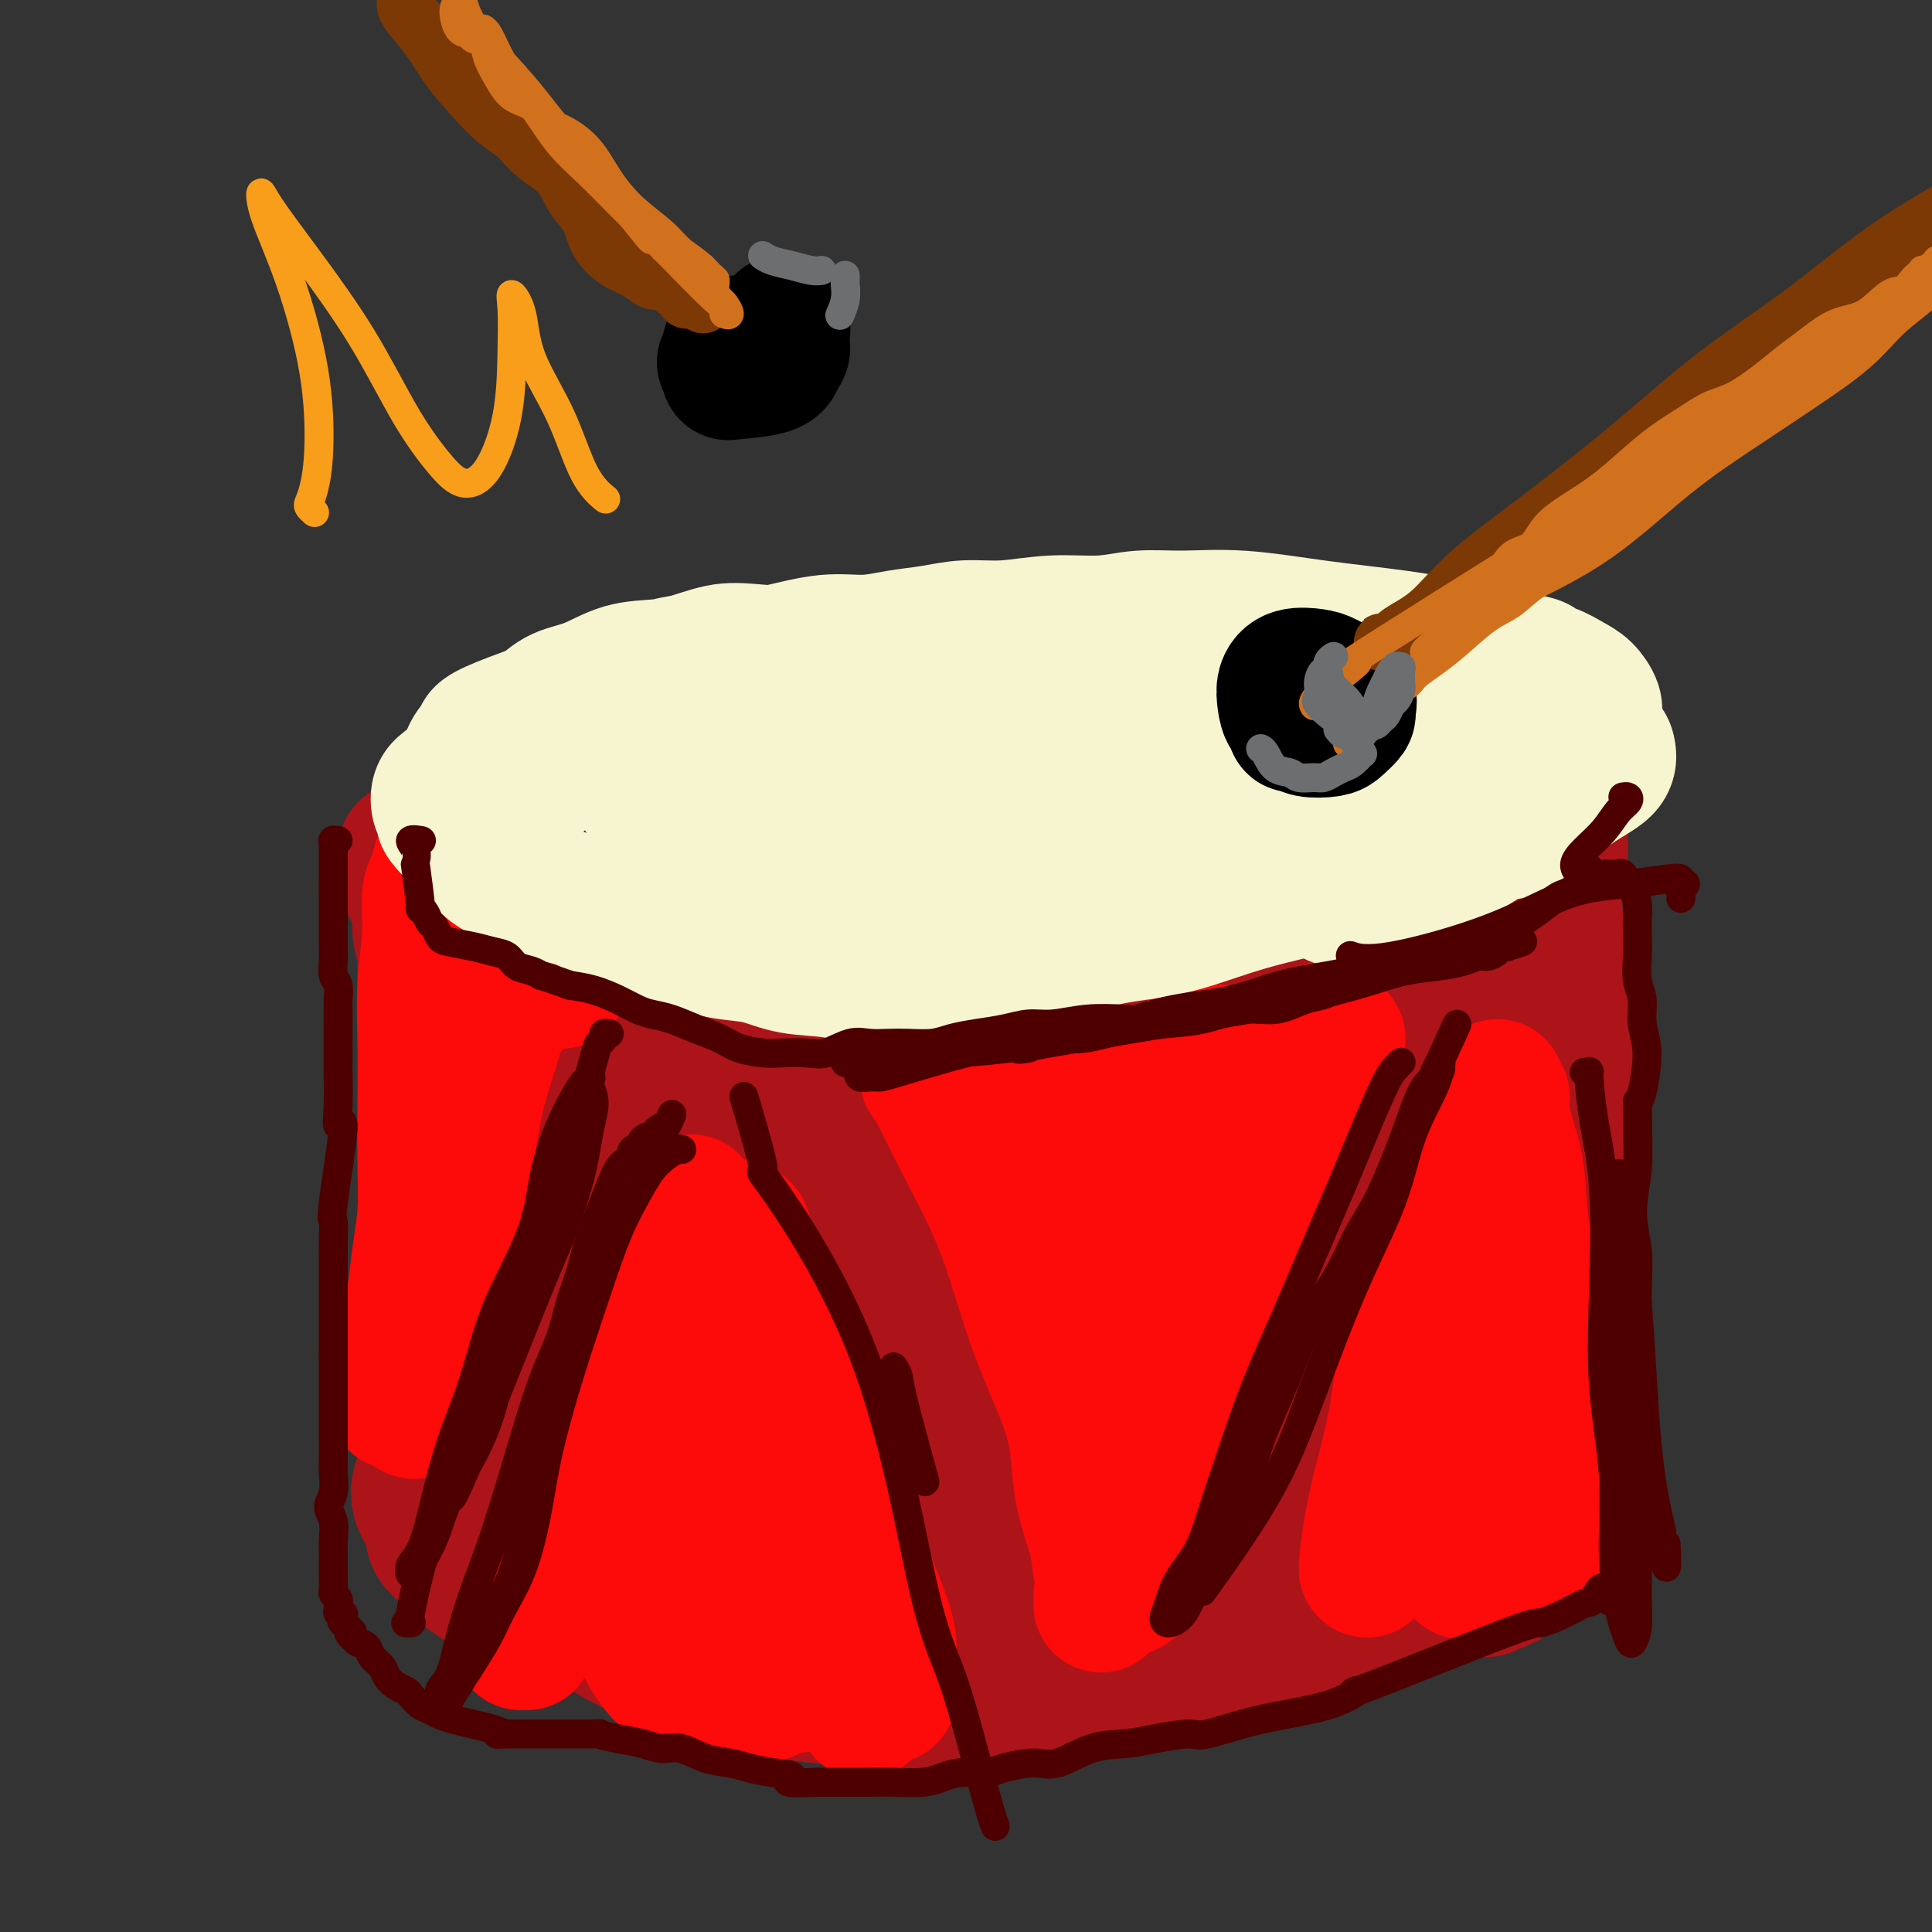 <svg viewBox='0 0 400 400' version='1.1' xmlns='http://www.w3.org/2000/svg' xmlns:xlink='http://www.w3.org/1999/xlink'><rect x="0" y="0" width="400" height="400" fill="#333333" stroke="none"/><g fill='none' stroke='rgb(173,20,25)' stroke-width='28' stroke-linecap='round' stroke-linejoin='round'><path d='M91,184c0.070,0.453 0.140,0.906 0,1c-0.140,0.094 -0.492,-0.171 -1,2c-0.508,2.171 -1.174,6.776 -1,13c0.174,6.224 1.186,14.066 2,23c0.814,8.934 1.430,18.961 2,28c0.570,9.039 1.095,17.092 1,25c-0.095,7.908 -0.811,15.672 -1,22c-0.189,6.328 0.150,11.220 0,14c-0.150,2.780 -0.790,3.446 -1,4c-0.210,0.554 0.009,0.994 0,1c-0.009,0.006 -0.244,-0.424 0,-1c0.244,-0.576 0.969,-1.298 1,-4c0.031,-2.702 -0.633,-7.385 -1,-9c-0.367,-1.615 -0.437,-0.163 -1,-15c-0.563,-14.837 -1.619,-45.962 -2,-59c-0.381,-13.038 -0.087,-7.988 0,-7c0.087,0.988 -0.033,-2.087 0,-5c0.033,-2.913 0.220,-5.664 0,-8c-0.220,-2.336 -0.846,-4.258 -1,-6c-0.154,-1.742 0.165,-3.303 0,-5c-0.165,-1.697 -0.815,-3.530 -1,-5c-0.185,-1.470 0.094,-2.579 0,-4c-0.094,-1.421 -0.561,-3.155 -1,-4c-0.439,-0.845 -0.850,-0.800 -1,-1c-0.150,-0.200 -0.040,-0.645 0,-1c0.040,-0.355 0.011,-0.621 0,-1c-0.011,-0.379 -0.003,-0.871 0,-1c0.003,-0.129 0.001,0.106 0,0c-0.001,-0.106 -0.000,-0.553 0,-1'/><path d='M85,180c-0.844,-4.433 -0.954,-1.016 -1,0c-0.046,1.016 -0.027,-0.369 0,-1c0.027,-0.631 0.063,-0.510 0,-1c-0.063,-0.490 -0.223,-1.593 0,-2c0.223,-0.407 0.830,-0.119 1,0c0.170,0.119 -0.095,0.070 0,0c0.095,-0.070 0.551,-0.162 1,0c0.449,0.162 0.890,0.579 1,1c0.110,0.421 -0.111,0.848 0,1c0.111,0.152 0.553,0.030 1,0c0.447,-0.030 0.897,0.032 1,0c0.103,-0.032 -0.142,-0.158 0,0c0.142,0.158 0.671,0.601 1,1c0.329,0.399 0.457,0.755 1,1c0.543,0.245 1.500,0.379 2,1c0.500,0.621 0.544,1.727 1,2c0.456,0.273 1.326,-0.289 2,0c0.674,0.289 1.153,1.427 2,2c0.847,0.573 2.062,0.580 3,1c0.938,0.420 1.599,1.254 3,2c1.401,0.746 3.541,1.406 5,2c1.459,0.594 2.236,1.122 4,2c1.764,0.878 4.514,2.104 7,3c2.486,0.896 4.708,1.461 7,2c2.292,0.539 4.656,1.050 7,2c2.344,0.950 4.670,2.337 7,3c2.330,0.663 4.666,0.602 7,1c2.334,0.398 4.667,1.257 7,2c2.333,0.743 4.667,1.372 7,2'/><path d='M162,207c7.646,1.803 5.762,0.311 6,0c0.238,-0.311 2.600,0.558 5,1c2.400,0.442 4.840,0.458 7,1c2.160,0.542 4.040,1.609 6,2c1.960,0.391 4.001,0.105 6,0c1.999,-0.105 3.958,-0.028 5,0c1.042,0.028 1.167,0.008 4,0c2.833,-0.008 8.374,-0.005 11,0c2.626,0.005 2.338,0.012 3,0c0.662,-0.012 2.276,-0.042 4,0c1.724,0.042 3.560,0.156 5,0c1.440,-0.156 2.485,-0.580 4,-1c1.515,-0.420 3.499,-0.834 5,-1c1.501,-0.166 2.520,-0.082 4,0c1.480,0.082 3.420,0.163 5,0c1.580,-0.163 2.800,-0.569 4,-1c1.200,-0.431 2.382,-0.886 4,-1c1.618,-0.114 3.673,0.113 5,0c1.327,-0.113 1.926,-0.566 3,-1c1.074,-0.434 2.622,-0.851 4,-1c1.378,-0.149 2.585,-0.032 4,0c1.415,0.032 3.037,-0.022 4,0c0.963,0.022 1.266,0.119 2,0c0.734,-0.119 1.900,-0.454 3,-1c1.100,-0.546 2.135,-1.304 3,-2c0.865,-0.696 1.561,-1.330 3,-2c1.439,-0.670 3.623,-1.375 5,-2c1.377,-0.625 1.948,-1.168 3,-2c1.052,-0.832 2.586,-1.952 4,-3c1.414,-1.048 2.707,-2.024 4,-3'/><path d='M297,190c4.006,-2.262 3.021,-0.918 3,-1c-0.021,-0.082 0.922,-1.589 2,-2c1.078,-0.411 2.290,0.274 3,0c0.710,-0.274 0.917,-1.507 1,-2c0.083,-0.493 0.041,-0.247 0,0'/><path d='M312,183c-0.109,0.217 -0.219,0.433 0,0c0.219,-0.433 0.765,-1.516 1,-2c0.235,-0.484 0.158,-0.371 1,-1c0.842,-0.629 2.604,-2.001 4,-3c1.396,-0.999 2.427,-1.624 3,-2c0.573,-0.376 0.689,-0.502 1,-1c0.311,-0.498 0.816,-1.369 1,-2c0.184,-0.631 0.046,-1.021 0,-1c-0.046,0.021 0.001,0.453 0,1c-0.001,0.547 -0.051,1.207 0,2c0.051,0.793 0.203,1.717 0,3c-0.203,1.283 -0.759,2.924 -1,5c-0.241,2.076 -0.166,4.585 0,8c0.166,3.415 0.422,7.735 1,12c0.578,4.265 1.476,8.476 2,13c0.524,4.524 0.673,9.359 1,14c0.327,4.641 0.832,9.086 1,13c0.168,3.914 0.001,7.298 0,10c-0.001,2.702 0.166,4.723 0,7c-0.166,2.277 -0.666,4.812 -1,7c-0.334,2.188 -0.502,4.031 -1,6c-0.498,1.969 -1.324,4.065 -2,6c-0.676,1.935 -1.200,3.708 -2,6c-0.800,2.292 -1.875,5.103 -3,8c-1.125,2.897 -2.302,5.878 -3,9c-0.698,3.122 -0.919,6.383 -1,9c-0.081,2.617 -0.022,4.588 0,6c0.022,1.412 0.006,2.265 0,3c-0.006,0.735 -0.002,1.353 0,2c0.002,0.647 0.001,1.324 0,2'/><path d='M314,323c-0.321,3.735 -0.625,2.073 -1,2c-0.375,-0.073 -0.822,1.444 -1,2c-0.178,0.556 -0.086,0.153 0,0c0.086,-0.153 0.168,-0.055 0,0c-0.168,0.055 -0.584,0.066 -1,0c-0.416,-0.066 -0.832,-0.210 -1,0c-0.168,0.210 -0.087,0.774 0,1c0.087,0.226 0.181,0.113 0,0c-0.181,-0.113 -0.636,-0.227 -1,0c-0.364,0.227 -0.639,0.796 -1,1c-0.361,0.204 -0.810,0.043 -2,0c-1.190,-0.043 -3.122,0.031 -5,0c-1.878,-0.031 -3.704,-0.166 -6,0c-2.296,0.166 -5.064,0.633 -8,1c-2.936,0.367 -6.041,0.634 -10,1c-3.959,0.366 -8.770,0.831 -13,1c-4.230,0.169 -7.877,0.043 -12,0c-4.123,-0.043 -8.720,-0.004 -13,0c-4.280,0.004 -8.241,-0.027 -12,0c-3.759,0.027 -7.316,0.113 -11,0c-3.684,-0.113 -7.495,-0.425 -11,0c-3.505,0.425 -6.703,1.588 -10,2c-3.297,0.412 -6.693,0.072 -10,0c-3.307,-0.072 -6.526,0.125 -10,0c-3.474,-0.125 -7.205,-0.572 -11,-1c-3.795,-0.428 -7.656,-0.837 -11,-1c-3.344,-0.163 -6.172,-0.082 -9,0'/><path d='M144,332c-20.221,-0.418 -10.775,-1.464 -9,-2c1.775,-0.536 -4.121,-0.561 -8,-1c-3.879,-0.439 -5.740,-1.293 -8,-2c-2.260,-0.707 -4.917,-1.269 -7,-2c-2.083,-0.731 -3.591,-1.633 -5,-3c-1.409,-1.367 -2.718,-3.201 -4,-5c-1.282,-1.799 -2.537,-3.565 -3,-6c-0.463,-2.435 -0.134,-5.541 0,-9c0.134,-3.459 0.074,-7.271 0,-12c-0.074,-4.729 -0.163,-10.375 0,-16c0.163,-5.625 0.577,-11.229 1,-22c0.423,-10.771 0.856,-26.707 1,-34c0.144,-7.293 0.000,-5.941 0,-6c-0.000,-0.059 0.144,-1.528 0,-3c-0.144,-1.472 -0.575,-2.948 -1,-4c-0.425,-1.052 -0.843,-1.681 -1,-2c-0.157,-0.319 -0.051,-0.329 0,0c0.051,0.329 0.049,0.995 0,3c-0.049,2.005 -0.144,5.347 0,10c0.144,4.653 0.527,10.617 1,19c0.473,8.383 1.034,19.186 2,29c0.966,9.814 2.335,18.638 4,26c1.665,7.362 3.625,13.261 6,18c2.375,4.739 5.164,8.318 7,10c1.836,1.682 2.721,1.466 4,1c1.279,-0.466 2.954,-1.183 4,-3c1.046,-1.817 1.463,-4.733 2,-9c0.537,-4.267 1.196,-9.886 1,-17c-0.196,-7.114 -1.245,-15.723 -2,-24c-0.755,-8.277 -1.216,-16.222 -2,-23c-0.784,-6.778 -1.892,-12.389 -3,-18'/><path d='M124,225c-1.557,-12.131 -1.948,-9.959 -2,-10c-0.052,-0.041 0.237,-2.295 0,-3c-0.237,-0.705 -1.000,0.137 -1,1c0.000,0.863 0.763,1.746 1,3c0.237,1.254 -0.053,2.881 0,6c0.053,3.119 0.450,7.732 0,11c-0.450,3.268 -1.747,5.192 2,22c3.747,16.808 12.539,48.499 16,61c3.461,12.501 1.590,5.813 2,4c0.410,-1.813 3.101,1.249 4,1c0.899,-0.249 0.007,-3.811 0,-7c-0.007,-3.189 0.872,-6.006 1,-11c0.128,-4.994 -0.494,-12.164 -1,-21c-0.506,-8.836 -0.895,-19.337 -2,-29c-1.105,-9.663 -2.925,-18.488 -4,-24c-1.075,-5.512 -1.406,-7.711 -2,-9c-0.594,-1.289 -1.453,-1.667 -2,-1c-0.547,0.667 -0.783,2.379 -1,5c-0.217,2.621 -0.415,6.152 0,11c0.415,4.848 1.444,11.014 3,19c1.556,7.986 3.641,17.791 6,27c2.359,9.209 4.993,17.822 8,24c3.007,6.178 6.387,9.922 9,12c2.613,2.078 4.459,2.491 6,2c1.541,-0.491 2.778,-1.885 4,-5c1.222,-3.115 2.430,-7.951 3,-14c0.570,-6.049 0.503,-13.312 0,-21c-0.503,-7.688 -1.443,-15.801 -3,-24c-1.557,-8.199 -3.731,-16.486 -5,-22c-1.269,-5.514 -1.635,-8.257 -2,-11'/><path d='M164,222c-1.951,-9.554 -1.830,-4.940 -2,-2c-0.170,2.940 -0.632,4.206 -1,7c-0.368,2.794 -0.644,7.117 -1,12c-0.356,4.883 -0.794,10.328 -1,17c-0.206,6.672 -0.180,14.572 1,23c1.180,8.428 3.515,17.383 6,24c2.485,6.617 5.120,10.894 7,15c1.880,4.106 3.007,8.041 6,3c2.993,-5.041 7.854,-19.056 10,-26c2.146,-6.944 1.577,-6.815 1,-12c-0.577,-5.185 -1.164,-15.683 -2,-24c-0.836,-8.317 -1.922,-14.451 -3,-19c-1.078,-4.549 -2.147,-7.512 -3,-9c-0.853,-1.488 -1.490,-1.500 -2,0c-0.510,1.500 -0.891,4.513 -2,9c-1.109,4.487 -2.944,10.447 -4,18c-1.056,7.553 -1.332,16.699 -1,25c0.332,8.301 1.272,15.758 3,22c1.728,6.242 4.244,11.268 7,14c2.756,2.732 5.753,3.170 9,2c3.247,-1.170 6.744,-3.949 10,-9c3.256,-5.051 6.270,-12.374 9,-20c2.730,-7.626 5.178,-15.554 6,-24c0.822,-8.446 0.020,-17.411 0,-24c-0.020,-6.589 0.741,-10.802 0,-13c-0.741,-2.198 -2.983,-2.382 -4,-2c-1.017,0.382 -0.809,1.329 -2,5c-1.191,3.671 -3.782,10.065 -5,19c-1.218,8.935 -1.062,20.410 0,30c1.062,9.590 3.031,17.295 5,25'/><path d='M211,308c1.571,6.591 2.998,10.568 5,13c2.002,2.432 4.578,3.318 7,2c2.422,-1.318 4.691,-4.842 7,-11c2.309,-6.158 4.658,-14.951 7,-24c2.342,-9.049 4.677,-18.353 6,-27c1.323,-8.647 1.634,-16.638 2,-23c0.366,-6.362 0.787,-11.094 0,-11c-0.787,0.094 -2.781,5.015 -4,9c-1.219,3.985 -1.662,7.033 -2,10c-0.338,2.967 -0.570,5.851 -2,13c-1.430,7.149 -4.057,18.563 -5,28c-0.943,9.437 -0.204,16.899 0,23c0.204,6.101 -0.129,10.842 1,13c1.129,2.158 3.719,1.732 6,0c2.281,-1.732 4.251,-4.769 7,-10c2.749,-5.231 6.276,-12.654 9,-21c2.724,-8.346 4.644,-17.615 6,-26c1.356,-8.385 2.147,-15.885 2,-22c-0.147,-6.115 -1.233,-10.845 -2,-13c-0.767,-2.155 -1.214,-1.736 -2,0c-0.786,1.736 -1.911,4.789 -3,10c-1.089,5.211 -2.143,12.581 -3,20c-0.857,7.419 -1.518,14.888 -1,22c0.518,7.112 2.217,13.869 4,19c1.783,5.131 3.652,8.636 6,10c2.348,1.364 5.175,0.586 8,-2c2.825,-2.586 5.646,-6.980 8,-13c2.354,-6.020 4.239,-13.665 6,-22c1.761,-8.335 3.397,-17.359 4,-26c0.603,-8.641 0.172,-16.897 0,-22c-0.172,-5.103 -0.086,-7.051 0,-9'/><path d='M288,218c0.295,-9.075 -0.966,-3.262 -2,2c-1.034,5.262 -1.841,9.971 -2,18c-0.159,8.029 0.330,19.376 1,29c0.670,9.624 1.520,17.525 3,25c1.480,7.475 3.589,14.525 5,19c1.411,4.475 2.125,6.374 3,7c0.875,0.626 1.910,-0.020 3,-3c1.090,-2.980 2.235,-8.294 4,-14c1.765,-5.706 4.151,-11.804 5,-27c0.849,-15.196 0.161,-39.488 0,-50c-0.161,-10.512 0.206,-7.242 0,-6c-0.206,1.242 -0.984,0.455 -2,2c-1.016,1.545 -2.270,5.421 -3,12c-0.730,6.579 -0.937,15.860 -1,26c-0.063,10.140 0.016,21.139 1,30c0.984,8.861 2.871,15.584 4,20c1.129,4.416 1.499,6.524 2,7c0.501,0.476 1.132,-0.682 2,-4c0.868,-3.318 1.974,-8.797 3,-17c1.026,-8.203 1.973,-19.129 3,-30c1.027,-10.871 2.136,-21.685 3,-30c0.864,-8.315 1.485,-14.130 2,-18c0.515,-3.870 0.925,-5.794 1,-6c0.075,-0.206 -0.186,1.306 -1,5c-0.814,3.694 -2.180,9.572 -3,18c-0.820,8.428 -1.093,19.408 -2,29c-0.907,9.592 -2.449,17.798 -3,24c-0.551,6.202 -0.110,10.401 0,13c0.110,2.599 -0.111,3.600 0,3c0.111,-0.600 0.556,-2.800 1,-5'/><path d='M315,297c0.356,-3.129 0.746,-8.452 2,-16c1.254,-7.548 3.370,-17.320 4,-26c0.630,-8.680 -0.227,-16.266 0,-22c0.227,-5.734 1.539,-9.614 2,-13c0.461,-3.386 0.071,-6.277 0,-8c-0.071,-1.723 0.176,-2.279 0,-3c-0.176,-0.721 -0.774,-1.606 -1,-2c-0.226,-0.394 -0.078,-0.297 -1,0c-0.922,0.297 -2.913,0.795 -4,1c-1.087,0.205 -1.271,0.117 -2,0c-0.729,-0.117 -2.003,-0.264 -3,0c-0.997,0.264 -1.715,0.940 -3,3c-1.285,2.060 -3.136,5.503 -5,9c-1.864,3.497 -3.742,7.048 -6,11c-2.258,3.952 -4.897,8.307 -8,12c-3.103,3.693 -6.672,6.726 -10,10c-3.328,3.274 -6.416,6.789 -10,9c-3.584,2.211 -7.664,3.118 -11,4c-3.336,0.882 -5.928,1.740 -9,2c-3.072,0.260 -6.623,-0.079 -10,-1c-3.377,-0.921 -6.580,-2.426 -9,-4c-2.420,-1.574 -4.058,-3.218 -8,-6c-3.942,-2.782 -10.189,-6.703 -13,-9c-2.811,-2.297 -2.186,-2.971 -4,-4c-1.814,-1.029 -6.067,-2.412 -9,-4c-2.933,-1.588 -4.546,-3.381 -6,-5c-1.454,-1.619 -2.751,-3.063 -4,-4c-1.249,-0.937 -2.452,-1.368 -3,-2c-0.548,-0.632 -0.442,-1.466 0,-2c0.442,-0.534 1.221,-0.767 2,-1'/><path d='M186,226c1.012,-0.199 2.543,0.804 4,1c1.457,0.196 2.842,-0.414 5,0c2.158,0.414 5.090,1.853 8,3c2.910,1.147 5.800,2.003 8,3c2.200,0.997 3.711,2.136 5,3c1.289,0.864 2.354,1.454 3,2c0.646,0.546 0.871,1.047 0,1c-0.871,-0.047 -2.840,-0.644 -5,-1c-2.160,-0.356 -4.513,-0.473 -8,-1c-3.487,-0.527 -8.108,-1.465 -13,-2c-4.892,-0.535 -10.053,-0.668 -15,-1c-4.947,-0.332 -9.678,-0.862 -15,-1c-5.322,-0.138 -11.233,0.117 -16,0c-4.767,-0.117 -8.391,-0.607 -12,-1c-3.609,-0.393 -7.205,-0.690 -10,-1c-2.795,-0.310 -4.789,-0.633 -7,-2c-2.211,-1.367 -4.641,-3.777 -6,-5c-1.359,-1.223 -1.649,-1.259 -2,-2c-0.351,-0.741 -0.763,-2.185 -2,-4c-1.237,-1.815 -3.298,-4.000 -4,-5c-0.702,-1.000 -0.046,-0.816 0,0c0.046,0.816 -0.520,2.264 -1,3c-0.480,0.736 -0.874,0.759 -1,4c-0.126,3.241 0.016,9.700 0,12c-0.016,2.300 -0.188,0.440 -1,4c-0.812,3.560 -2.262,12.540 -3,18c-0.738,5.460 -0.765,7.402 -1,10c-0.235,2.598 -0.679,5.853 -1,9c-0.321,3.147 -0.520,6.185 -1,9c-0.480,2.815 -1.240,5.408 -2,8'/><path d='M93,290c-2.064,13.185 -1.723,7.646 -2,7c-0.277,-0.646 -1.173,3.601 -2,6c-0.827,2.399 -1.586,2.949 -2,4c-0.414,1.051 -0.483,2.603 0,4c0.483,1.397 1.518,2.640 2,4c0.482,1.360 0.411,2.839 1,4c0.589,1.161 1.838,2.005 3,3c1.162,0.995 2.237,2.140 3,3c0.763,0.860 1.213,1.436 4,3c2.787,1.564 7.910,4.118 10,5c2.090,0.882 1.146,0.093 2,0c0.854,-0.093 3.506,0.510 6,1c2.494,0.490 4.829,0.866 7,1c2.171,0.134 4.179,0.024 6,0c1.821,-0.024 3.456,0.037 5,0c1.544,-0.037 2.997,-0.171 5,0c2.003,0.171 4.557,0.648 7,1c2.443,0.352 4.775,0.580 7,1c2.225,0.420 4.344,1.031 6,1c1.656,-0.031 2.848,-0.703 4,-1c1.152,-0.297 2.265,-0.219 4,0c1.735,0.219 4.094,0.580 6,1c1.906,0.420 3.360,0.901 5,1c1.640,0.099 3.466,-0.184 5,0c1.534,0.184 2.775,0.833 4,1c1.225,0.167 2.433,-0.149 4,0c1.567,0.149 3.492,0.761 5,1c1.508,0.239 2.598,0.103 4,0c1.402,-0.103 3.115,-0.172 5,0c1.885,0.172 3.943,0.586 6,1'/><path d='M213,342c16.872,1.648 7.552,1.267 5,1c-2.552,-0.267 1.663,-0.421 4,0c2.337,0.421 2.795,1.418 4,2c1.205,0.582 3.156,0.748 5,1c1.844,0.252 3.581,0.589 5,1c1.419,0.411 2.521,0.897 5,0c2.479,-0.897 6.335,-3.178 8,-4c1.665,-0.822 1.139,-0.184 2,0c0.861,0.184 3.109,-0.086 5,0c1.891,0.086 3.424,0.529 5,0c1.576,-0.529 3.194,-2.028 5,-3c1.806,-0.972 3.800,-1.415 6,-2c2.200,-0.585 4.608,-1.312 7,-2c2.392,-0.688 4.770,-1.337 7,-2c2.230,-0.663 4.313,-1.338 6,-2c1.687,-0.662 2.980,-1.310 4,-2c1.020,-0.690 1.768,-1.423 3,-2c1.232,-0.577 2.950,-0.999 4,-1c1.050,-0.001 1.434,0.420 2,0c0.566,-0.420 1.315,-1.681 2,-2c0.685,-0.319 1.306,0.306 2,0c0.694,-0.306 1.461,-1.541 2,-2c0.539,-0.459 0.850,-0.141 1,0c0.150,0.141 0.140,0.107 0,0c-0.140,-0.107 -0.408,-0.285 -1,0c-0.592,0.285 -1.507,1.035 -3,2c-1.493,0.965 -3.565,2.145 -5,3c-1.435,0.855 -2.232,1.384 -4,2c-1.768,0.616 -4.505,1.319 -7,2c-2.495,0.681 -4.747,1.341 -7,2'/><path d='M285,334c-5.363,2.013 -5.770,1.547 -7,2c-1.230,0.453 -3.282,1.826 -5,3c-1.718,1.174 -3.102,2.149 -5,3c-1.898,0.851 -4.311,1.579 -7,2c-2.689,0.421 -5.653,0.536 -9,1c-3.347,0.464 -7.077,1.276 -10,2c-2.923,0.724 -5.038,1.359 -8,2c-2.962,0.641 -6.771,1.286 -10,2c-3.229,0.714 -5.879,1.495 -9,2c-3.121,0.505 -6.713,0.732 -9,1c-2.287,0.268 -3.270,0.577 -10,0c-6.730,-0.577 -19.208,-2.041 -27,-3c-7.792,-0.959 -10.900,-1.414 -13,-2c-2.100,-0.586 -3.193,-1.305 -5,-2c-1.807,-0.695 -4.327,-1.367 -7,-2c-2.673,-0.633 -5.500,-1.226 -8,-2c-2.500,-0.774 -4.674,-1.728 -7,-3c-2.326,-1.272 -4.804,-2.861 -7,-4c-2.196,-1.139 -4.111,-1.827 -6,-3c-1.889,-1.173 -3.753,-2.830 -5,-4c-1.247,-1.170 -1.878,-1.852 -3,-3c-1.122,-1.148 -2.735,-2.762 -4,-4c-1.265,-1.238 -2.182,-2.099 -3,-3c-0.818,-0.901 -1.538,-1.843 -2,-3c-0.462,-1.157 -0.665,-2.531 -1,-4c-0.335,-1.469 -0.801,-3.033 -1,-5c-0.199,-1.967 -0.130,-4.337 0,-7c0.130,-2.663 0.323,-5.618 0,-8c-0.323,-2.382 -1.161,-4.191 -2,-6'/><path d='M95,286c-1.341,-6.352 -1.695,-5.732 -2,-7c-0.305,-1.268 -0.562,-4.422 -1,-7c-0.438,-2.578 -1.056,-4.578 -1,-7c0.056,-2.422 0.785,-5.265 1,-8c0.215,-2.735 -0.086,-5.360 0,-8c0.086,-2.640 0.557,-5.293 1,-8c0.443,-2.707 0.858,-5.467 1,-8c0.142,-2.533 0.010,-4.840 0,-7c-0.010,-2.160 0.102,-4.173 0,-6c-0.102,-1.827 -0.419,-3.469 -1,-5c-0.581,-1.531 -1.426,-2.951 -2,-4c-0.574,-1.049 -0.878,-1.728 -1,-2c-0.122,-0.272 -0.061,-0.136 0,0'/></g>
<g fill='none' stroke='rgb(253,10,10)' stroke-width='28' stroke-linecap='round' stroke-linejoin='round'><path d='M306,238c-0.347,0.077 -0.695,0.153 -1,0c-0.305,-0.153 -0.568,-0.536 -1,0c-0.432,0.536 -1.034,1.990 -2,4c-0.966,2.010 -2.296,4.576 -3,8c-0.704,3.424 -0.781,7.706 -2,12c-1.219,4.294 -3.581,8.600 -5,14c-1.419,5.400 -1.897,11.892 -3,18c-1.103,6.108 -2.832,11.830 -4,17c-1.168,5.170 -1.776,9.786 -2,12c-0.224,2.214 -0.066,2.026 0,2c0.066,-0.026 0.038,0.109 0,0c-0.038,-0.109 -0.087,-0.463 0,-1c0.087,-0.537 0.312,-1.258 1,-2c0.688,-0.742 1.841,-1.505 3,-3c1.159,-1.495 2.325,-3.721 4,-7c1.675,-3.279 3.860,-7.611 6,-13c2.140,-5.389 4.237,-11.835 6,-18c1.763,-6.165 3.194,-12.048 4,-17c0.806,-4.952 0.986,-8.972 1,-13c0.014,-4.028 -0.140,-8.064 0,-11c0.140,-2.936 0.573,-4.773 1,-7c0.427,-2.227 0.847,-4.843 1,-6c0.153,-1.157 0.040,-0.856 0,-1c-0.040,-0.144 -0.007,-0.734 0,-1c0.007,-0.266 -0.013,-0.207 0,0c0.013,0.207 0.059,0.564 0,1c-0.059,0.436 -0.222,0.952 0,1c0.222,0.048 0.829,-0.372 1,0c0.171,0.372 -0.094,1.535 0,3c0.094,1.465 0.547,3.233 1,5'/><path d='M312,235c0.734,2.531 1.570,4.860 2,8c0.430,3.140 0.455,7.092 1,11c0.545,3.908 1.610,7.771 2,12c0.390,4.229 0.104,8.822 0,13c-0.104,4.178 -0.028,7.939 0,12c0.028,4.061 0.007,8.420 0,12c-0.007,3.580 0.001,6.381 0,9c-0.001,2.619 -0.010,5.055 0,7c0.010,1.945 0.038,3.398 0,4c-0.038,0.602 -0.141,0.354 0,0c0.141,-0.354 0.525,-0.815 1,-1c0.475,-0.185 1.041,-0.096 1,0c-0.041,0.096 -0.691,0.197 -1,0c-0.309,-0.197 -0.279,-0.692 0,-1c0.279,-0.308 0.806,-0.429 1,-1c0.194,-0.571 0.055,-1.592 0,-2c-0.055,-0.408 -0.028,-0.204 0,0'/><path d='M319,305c-0.708,1.857 -1.415,3.714 -2,5c-0.585,1.286 -1.046,2.001 -2,4c-0.954,1.999 -2.399,5.281 -3,7c-0.601,1.719 -0.357,1.873 0,2c0.357,0.127 0.827,0.226 1,0c0.173,-0.226 0.049,-0.779 0,-1c-0.049,-0.221 -0.025,-0.111 0,0'/><path d='M317,312c-0.215,-0.093 -0.429,-0.185 -1,0c-0.571,0.185 -1.498,0.649 -2,1c-0.502,0.351 -0.578,0.589 -2,2c-1.422,1.411 -4.191,3.995 -6,6c-1.809,2.005 -2.660,3.430 -3,4c-0.340,0.570 -0.170,0.285 0,0'/><path d='M143,249c0.147,-0.107 0.294,-0.215 0,0c-0.294,0.215 -1.029,0.752 -1,1c0.029,0.248 0.823,0.207 0,2c-0.823,1.793 -3.262,5.421 -5,9c-1.738,3.579 -2.775,7.108 -4,11c-1.225,3.892 -2.638,8.145 -4,12c-1.362,3.855 -2.673,7.311 -4,11c-1.327,3.689 -2.671,7.611 -4,11c-1.329,3.389 -2.643,6.245 -4,9c-1.357,2.755 -2.756,5.407 -4,8c-1.244,2.593 -2.333,5.126 -3,7c-0.667,1.874 -0.911,3.090 -1,4c-0.089,0.910 -0.024,1.516 0,2c0.024,0.484 0.006,0.847 0,1c-0.006,0.153 -0.002,0.096 0,0c0.002,-0.096 0.000,-0.232 0,0c-0.000,0.232 0.001,0.833 0,1c-0.001,0.167 -0.004,-0.099 0,0c0.004,0.099 0.014,0.563 0,1c-0.014,0.437 -0.053,0.847 0,1c0.053,0.153 0.199,0.050 0,0c-0.199,-0.050 -0.742,-0.046 -1,0c-0.258,0.046 -0.232,0.132 0,0c0.232,-0.132 0.670,-0.484 1,-1c0.330,-0.516 0.553,-1.196 1,-2c0.447,-0.804 1.120,-1.731 2,-3c0.880,-1.269 1.968,-2.880 3,-5c1.032,-2.120 2.009,-4.749 3,-7c0.991,-2.251 1.995,-4.126 3,-6'/><path d='M121,316c2.378,-4.827 2.324,-4.895 3,-6c0.676,-1.105 2.083,-3.247 3,-5c0.917,-1.753 1.344,-3.115 2,-5c0.656,-1.885 1.541,-4.291 2,-6c0.459,-1.709 0.491,-2.721 1,-4c0.509,-1.279 1.496,-2.826 2,-4c0.504,-1.174 0.527,-1.974 1,-3c0.473,-1.026 1.397,-2.276 2,-3c0.603,-0.724 0.887,-0.921 1,-1c0.113,-0.079 0.057,-0.039 0,0'/><path d='M192,223c0.581,0.746 1.163,1.493 1,1c-0.163,-0.493 -1.070,-2.224 0,0c1.070,2.224 4.116,8.403 7,14c2.884,5.597 5.607,10.611 8,17c2.393,6.389 4.457,14.154 7,21c2.543,6.846 5.565,12.772 7,18c1.435,5.228 1.282,9.758 2,14c0.718,4.242 2.308,8.198 3,11c0.692,2.802 0.487,4.452 1,6c0.513,1.548 1.745,2.995 2,4c0.255,1.005 -0.465,1.566 -1,2c-0.535,0.434 -0.883,0.739 -1,1c-0.117,0.261 -0.001,0.478 0,0c0.001,-0.478 -0.111,-1.649 0,-2c0.111,-0.351 0.444,0.119 1,0c0.556,-0.119 1.333,-0.826 2,-1c0.667,-0.174 1.224,0.187 2,0c0.776,-0.187 1.772,-0.922 2,-2c0.228,-1.078 -0.313,-2.501 0,-4c0.313,-1.499 1.479,-3.075 2,-5c0.521,-1.925 0.397,-4.199 1,-6c0.603,-1.801 1.935,-3.131 3,-5c1.065,-1.869 1.864,-4.279 3,-7c1.136,-2.721 2.608,-5.752 4,-9c1.392,-3.248 2.705,-6.712 4,-11c1.295,-4.288 2.574,-9.400 4,-14c1.426,-4.600 3.001,-8.686 4,-12c0.999,-3.314 1.423,-5.854 2,-8c0.577,-2.146 1.308,-3.899 2,-6c0.692,-2.101 1.346,-4.551 2,-7'/><path d='M266,233c5.399,-15.368 3.397,-6.787 3,-5c-0.397,1.787 0.812,-3.219 2,-6c1.188,-2.781 2.354,-3.336 3,-4c0.646,-0.664 0.772,-1.436 1,-2c0.228,-0.564 0.558,-0.921 1,-1c0.442,-0.079 0.994,0.121 1,0c0.006,-0.121 -0.536,-0.562 -1,-1c-0.464,-0.438 -0.850,-0.873 -1,-1c-0.150,-0.127 -0.063,0.052 0,0c0.063,-0.052 0.102,-0.337 0,0c-0.102,0.337 -0.344,1.296 0,1c0.344,-0.296 1.273,-1.847 -1,2c-2.273,3.847 -7.748,13.091 -11,19c-3.252,5.909 -4.279,8.482 -6,12c-1.721,3.518 -4.135,7.980 -6,12c-1.865,4.020 -3.180,7.598 -5,11c-1.820,3.402 -4.145,6.630 -5,9c-0.855,2.370 -0.240,3.884 0,5c0.240,1.116 0.106,1.835 0,2c-0.106,0.165 -0.184,-0.223 0,-1c0.184,-0.777 0.628,-1.943 1,-4c0.372,-2.057 0.671,-5.007 1,-8c0.329,-2.993 0.689,-6.031 1,-9c0.311,-2.969 0.572,-5.870 1,-9c0.428,-3.130 1.022,-6.488 1,-9c-0.022,-2.512 -0.660,-4.176 -1,-6c-0.340,-1.824 -0.383,-3.807 -1,-5c-0.617,-1.193 -1.809,-1.597 -3,-2'/><path d='M241,233c-0.908,-2.509 -0.678,-2.282 -1,-2c-0.322,0.282 -1.196,0.619 -2,2c-0.804,1.381 -1.537,3.806 -2,7c-0.463,3.194 -0.654,7.157 -1,11c-0.346,3.843 -0.846,7.565 -1,11c-0.154,3.435 0.037,6.582 0,8c-0.037,1.418 -0.302,1.106 0,3c0.302,1.894 1.172,5.992 0,0c-1.172,-5.992 -4.387,-22.075 -6,-29c-1.613,-6.925 -1.624,-4.694 -2,-5c-0.376,-0.306 -1.116,-3.150 -2,-6c-0.884,-2.850 -1.912,-5.707 -3,-8c-1.088,-2.293 -2.235,-4.022 -3,-5c-0.765,-0.978 -1.147,-1.205 -1,-1c0.147,0.205 0.824,0.842 1,2c0.176,1.158 -0.148,2.837 0,5c0.148,2.163 0.770,4.810 1,7c0.230,2.190 0.070,3.924 0,5c-0.070,1.076 -0.050,1.496 0,2c0.050,0.504 0.129,1.093 0,1c-0.129,-0.093 -0.467,-0.869 -1,-2c-0.533,-1.131 -1.261,-2.619 -2,-4c-0.739,-1.381 -1.489,-2.656 -3,-4c-1.511,-1.344 -3.782,-2.756 -5,-4c-1.218,-1.244 -1.385,-2.320 -2,-3c-0.615,-0.680 -1.680,-0.966 -2,-1c-0.320,-0.034 0.106,0.183 0,0c-0.106,-0.183 -0.745,-0.767 -1,-1c-0.255,-0.233 -0.128,-0.117 0,0'/><path d='M203,222c-2.248,-2.940 0.131,-0.792 1,0c0.869,0.792 0.229,0.226 0,0c-0.229,-0.226 -0.048,-0.113 0,0c0.048,0.113 -0.039,0.226 0,0c0.039,-0.226 0.203,-0.792 0,-1c-0.203,-0.208 -0.772,-0.060 -1,0c-0.228,0.060 -0.114,0.030 0,0'/><path d='M153,254c0.466,0.330 0.931,0.659 1,1c0.069,0.341 -0.260,0.692 1,4c1.260,3.308 4.109,9.573 7,17c2.891,7.427 5.826,16.017 7,20c1.174,3.983 0.588,3.358 2,9c1.412,5.642 4.823,17.551 7,25c2.177,7.449 3.119,10.438 4,13c0.881,2.562 1.700,4.696 2,6c0.300,1.304 0.080,1.777 0,2c-0.080,0.223 -0.021,0.197 0,0c0.021,-0.197 0.005,-0.564 0,-1c-0.005,-0.436 -0.000,-0.940 0,-1c0.000,-0.060 -0.004,0.323 0,0c0.004,-0.323 0.017,-1.353 0,-2c-0.017,-0.647 -0.064,-0.912 0,-2c0.064,-1.088 0.239,-3.000 0,-5c-0.239,-2.000 -0.892,-4.088 -2,-7c-1.108,-2.912 -2.673,-6.648 -4,-10c-1.327,-3.352 -2.418,-6.321 -4,-10c-1.582,-3.679 -3.656,-8.067 -5,-11c-1.344,-2.933 -1.959,-4.412 -3,-8c-1.041,-3.588 -2.508,-9.284 -2,-6c0.508,3.284 2.990,15.548 4,21c1.010,5.452 0.549,4.090 1,6c0.451,1.910 1.814,7.091 3,12c1.186,4.909 2.196,9.545 3,13c0.804,3.455 1.402,5.727 2,8'/><path d='M177,348c2.408,10.115 1.929,5.401 2,4c0.071,-1.401 0.691,0.510 1,1c0.309,0.490 0.308,-0.442 0,-1c-0.308,-0.558 -0.921,-0.743 -1,-1c-0.079,-0.257 0.377,-0.586 0,-1c-0.377,-0.414 -1.586,-0.912 -2,-1c-0.414,-0.088 -0.031,0.233 0,0c0.031,-0.233 -0.289,-1.019 -3,-1c-2.711,0.019 -7.813,0.844 -10,1c-2.187,0.156 -1.459,-0.356 -2,0c-0.541,0.356 -2.351,1.582 -4,2c-1.649,0.418 -3.137,0.030 -5,0c-1.863,-0.030 -4.099,0.298 -6,0c-1.901,-0.298 -3.466,-1.224 -5,-2c-1.534,-0.776 -3.039,-1.404 -4,-2c-0.961,-0.596 -1.380,-1.161 -2,-2c-0.620,-0.839 -1.442,-1.954 -2,-3c-0.558,-1.046 -0.853,-2.025 -1,-3c-0.147,-0.975 -0.147,-1.948 0,-3c0.147,-1.052 0.440,-2.184 1,-4c0.560,-1.816 1.387,-4.315 2,-7c0.613,-2.685 1.011,-5.557 2,-8c0.989,-2.443 2.569,-4.457 4,-7c1.431,-2.543 2.714,-5.614 4,-8c1.286,-2.386 2.577,-4.087 3,-5c0.423,-0.913 -0.021,-1.039 0,-1c0.021,0.039 0.506,0.241 0,1c-0.506,0.759 -2.002,2.074 -3,4c-0.998,1.926 -1.499,4.463 -2,7'/><path d='M144,308c-1.408,2.867 -2.428,4.535 -3,6c-0.572,1.465 -0.698,2.729 -1,4c-0.302,1.271 -0.781,2.551 -1,3c-0.219,0.449 -0.177,0.066 0,0c0.177,-0.066 0.488,0.184 1,0c0.512,-0.184 1.225,-0.801 2,-2c0.775,-1.199 1.612,-2.980 3,-5c1.388,-2.020 3.328,-4.278 4,-6c0.672,-1.722 0.075,-2.906 0,-3c-0.075,-0.094 0.372,0.903 -1,3c-1.372,2.097 -4.562,5.295 -6,7c-1.438,1.705 -1.125,1.916 -1,2c0.125,0.084 0.063,0.042 0,0'/><path d='M107,207c-0.236,0.315 -0.472,0.631 -1,1c-0.528,0.369 -1.347,0.792 -2,2c-0.653,1.208 -1.139,3.199 -2,6c-0.861,2.801 -2.097,6.410 -3,10c-0.903,3.590 -1.473,7.162 -2,11c-0.527,3.838 -1.009,7.943 -2,12c-0.991,4.057 -2.490,8.065 -4,12c-1.510,3.935 -3.031,7.796 -4,11c-0.969,3.204 -1.386,5.749 -2,8c-0.614,2.251 -1.426,4.206 -2,6c-0.574,1.794 -0.912,3.426 -1,4c-0.088,0.574 0.072,0.089 0,0c-0.072,-0.089 -0.377,0.217 0,0c0.377,-0.217 1.434,-0.957 2,-2c0.566,-1.043 0.639,-2.388 1,-4c0.361,-1.612 1.010,-3.489 2,-5c0.990,-1.511 2.322,-2.655 3,-4c0.678,-1.345 0.703,-2.890 1,-5c0.297,-2.110 0.867,-4.786 1,-7c0.133,-2.214 -0.170,-3.966 0,-6c0.170,-2.034 0.812,-4.349 1,-7c0.188,-2.651 -0.079,-5.640 0,-8c0.079,-2.360 0.505,-4.093 1,-6c0.495,-1.907 1.061,-3.988 1,-6c-0.061,-2.012 -0.748,-3.956 -1,-6c-0.252,-2.044 -0.067,-4.189 0,-6c0.067,-1.811 0.018,-3.290 0,-5c-0.018,-1.710 -0.005,-3.653 0,-5c0.005,-1.347 0.001,-2.099 0,-3c-0.001,-0.901 -0.001,-1.950 0,-3'/><path d='M94,202c0.370,-9.963 0.295,-4.372 0,-3c-0.295,1.372 -0.811,-1.477 -1,-3c-0.189,-1.523 -0.051,-1.722 0,-2c0.051,-0.278 0.014,-0.637 0,-1c-0.014,-0.363 -0.004,-0.732 0,-1c0.004,-0.268 0.001,-0.435 0,0c-0.001,0.435 0.001,1.474 0,2c-0.001,0.526 -0.003,0.540 0,1c0.003,0.460 0.011,1.365 0,2c-0.011,0.635 -0.042,1.000 0,1c0.042,0.000 0.155,-0.363 0,-1c-0.155,-0.637 -0.579,-1.546 -1,-3c-0.421,-1.454 -0.841,-3.454 -1,-5c-0.159,-1.546 -0.058,-2.640 0,-4c0.058,-1.360 0.074,-2.986 0,-4c-0.074,-1.014 -0.239,-1.417 0,-2c0.239,-0.583 0.883,-1.347 1,-1c0.117,0.347 -0.294,1.805 -1,3c-0.706,1.195 -1.706,2.128 -2,4c-0.294,1.872 0.117,4.685 0,8c-0.117,3.315 -0.763,7.133 -1,11c-0.237,3.867 -0.067,7.785 0,12c0.067,4.215 0.029,8.729 0,13c-0.029,4.271 -0.050,8.300 0,12c0.050,3.700 0.171,7.072 0,10c-0.171,2.928 -0.633,5.414 -1,8c-0.367,2.586 -0.637,5.273 -1,8c-0.363,2.727 -0.818,5.493 -1,8c-0.182,2.507 -0.091,4.753 0,7'/><path d='M85,282c-0.150,16.365 1.475,8.778 2,6c0.525,-2.778 -0.051,-0.748 0,0c0.051,0.748 0.729,0.214 1,0c0.271,-0.214 0.136,-0.107 0,0'/><path d='M152,313c-0.530,-1.070 -1.060,-2.139 -1,2c0.060,4.139 0.709,13.487 1,17c0.291,3.513 0.225,1.190 1,2c0.775,0.810 2.390,4.751 2,6c-0.390,1.249 -2.785,-0.196 -4,-1c-1.215,-0.804 -1.250,-0.968 -2,-1c-0.750,-0.032 -2.215,0.069 -3,1c-0.785,0.931 -0.891,2.693 -1,4c-0.109,1.307 -0.222,2.160 0,3c0.222,0.840 0.778,1.669 1,2c0.222,0.331 0.111,0.166 0,0'/><path d='M161,320c-0.363,0.024 -0.726,0.048 -1,0c-0.274,-0.048 -0.458,-0.167 0,-1c0.458,-0.833 1.560,-2.381 2,-3c0.440,-0.619 0.220,-0.310 0,0'/><path d='M116,203c0.130,0.104 0.259,0.208 0,0c-0.259,-0.208 -0.907,-0.727 -1,-1c-0.093,-0.273 0.369,-0.301 0,-1c-0.369,-0.699 -1.570,-2.070 -2,-3c-0.430,-0.930 -0.091,-1.419 0,-2c0.091,-0.581 -0.067,-1.255 0,-2c0.067,-0.745 0.358,-1.562 1,-2c0.642,-0.438 1.636,-0.495 2,-1c0.364,-0.505 0.097,-1.456 0,-2c-0.097,-0.544 -0.026,-0.682 0,-1c0.026,-0.318 0.005,-0.817 0,-1c-0.005,-0.183 0.006,-0.052 0,0c-0.006,0.052 -0.028,0.024 0,0c0.028,-0.024 0.106,-0.044 0,0c-0.106,0.044 -0.398,0.153 -1,0c-0.602,-0.153 -1.515,-0.566 -2,-1c-0.485,-0.434 -0.542,-0.887 -1,-1c-0.458,-0.113 -1.316,0.114 -2,0c-0.684,-0.114 -1.195,-0.570 -2,-1c-0.805,-0.430 -1.904,-0.833 -3,-1c-1.096,-0.167 -2.189,-0.097 -3,0c-0.811,0.097 -1.342,0.222 -2,0c-0.658,-0.222 -1.444,-0.792 -2,-1c-0.556,-0.208 -0.880,-0.056 -1,0c-0.120,0.056 -0.034,0.016 0,0c0.034,-0.016 0.017,-0.008 0,0'/><path d='M107,181c0.000,0.000 0.000,0.000 0,0c0.000,0.000 0.000,0.000 0,0'/><path d='M254,239c-0.160,-0.121 -0.319,-0.242 -1,-1c-0.681,-0.758 -1.882,-2.155 -3,-3c-1.118,-0.845 -2.152,-1.140 -3,-2c-0.848,-0.860 -1.509,-2.287 -2,-3c-0.491,-0.713 -0.814,-0.712 -1,-1c-0.186,-0.288 -0.237,-0.865 0,-1c0.237,-0.135 0.763,0.172 1,0c0.237,-0.172 0.186,-0.824 1,-1c0.814,-0.176 2.491,0.122 4,0c1.509,-0.122 2.848,-0.665 4,-1c1.152,-0.335 2.116,-0.461 3,-1c0.884,-0.539 1.689,-1.490 2,-2c0.311,-0.510 0.128,-0.580 0,-1c-0.128,-0.420 -0.199,-1.191 -1,-2c-0.801,-0.809 -2.331,-1.656 -4,-2c-1.669,-0.344 -3.478,-0.185 -5,0c-1.522,0.185 -2.756,0.396 -4,1c-1.244,0.604 -2.498,1.601 -3,2c-0.502,0.399 -0.251,0.199 0,0'/></g>
<g fill='none' stroke='rgb(247,245,208)' stroke-width='28' stroke-linecap='round' stroke-linejoin='round'><path d='M308,161c0.237,0.329 0.474,0.658 0,1c-0.474,0.342 -1.659,0.698 -2,1c-0.341,0.302 0.160,0.549 -1,2c-1.160,1.451 -3.983,4.107 -6,6c-2.017,1.893 -3.229,3.023 -5,4c-1.771,0.977 -4.100,1.803 -7,3c-2.900,1.197 -6.372,2.767 -10,4c-3.628,1.233 -7.414,2.130 -11,3c-3.586,0.870 -6.974,1.714 -11,3c-4.026,1.286 -8.692,3.016 -13,4c-4.308,0.984 -8.259,1.223 -12,2c-3.741,0.777 -7.271,2.091 -11,3c-3.729,0.909 -7.655,1.414 -11,2c-3.345,0.586 -6.108,1.255 -9,2c-2.892,0.745 -5.913,1.566 -9,2c-3.087,0.434 -6.241,0.482 -9,0c-2.759,-0.482 -5.124,-1.494 -8,-2c-2.876,-0.506 -6.262,-0.506 -9,-1c-2.738,-0.494 -4.828,-1.481 -7,-2c-2.172,-0.519 -4.427,-0.569 -7,-1c-2.573,-0.431 -5.465,-1.242 -8,-2c-2.535,-0.758 -4.715,-1.463 -7,-2c-2.285,-0.537 -4.676,-0.906 -7,-2c-2.324,-1.094 -4.580,-2.915 -7,-4c-2.420,-1.085 -5.005,-1.435 -7,-2c-1.995,-0.565 -3.401,-1.345 -5,-2c-1.599,-0.655 -3.390,-1.187 -5,-2c-1.610,-0.813 -3.040,-1.909 -4,-3c-0.960,-1.091 -1.451,-2.178 -2,-3c-0.549,-0.822 -1.157,-1.378 -2,-2c-0.843,-0.622 -1.922,-1.311 -3,-2'/><path d='M93,171c-1.873,-1.921 -1.056,-1.724 -1,-2c0.056,-0.276 -0.649,-1.026 -1,-2c-0.351,-0.974 -0.347,-2.173 0,-3c0.347,-0.827 1.037,-1.282 2,-2c0.963,-0.718 2.201,-1.699 3,-3c0.799,-1.301 1.161,-2.924 2,-4c0.839,-1.076 2.157,-1.607 2,-2c-0.157,-0.393 -1.788,-0.647 4,-3c5.788,-2.353 18.995,-6.804 25,-9c6.005,-2.196 4.810,-2.137 6,-2c1.190,0.137 4.767,0.353 8,0c3.233,-0.353 6.123,-1.275 9,-2c2.877,-0.725 5.741,-1.255 9,-2c3.259,-0.745 6.914,-1.706 10,-2c3.086,-0.294 5.602,0.080 8,0c2.398,-0.080 4.678,-0.614 7,-1c2.322,-0.386 4.684,-0.624 7,-1c2.316,-0.376 4.584,-0.889 7,-1c2.416,-0.111 4.980,0.181 8,0c3.020,-0.181 6.495,-0.835 10,-1c3.505,-0.165 7.041,0.158 10,0c2.959,-0.158 5.340,-0.797 8,-1c2.660,-0.203 5.600,0.028 9,0c3.400,-0.028 7.259,-0.317 12,0c4.741,0.317 10.364,1.240 16,2c5.636,0.760 11.287,1.359 16,2c4.713,0.641 8.490,1.326 12,2c3.510,0.674 6.755,1.337 10,2'/><path d='M311,136c9.812,1.657 7.340,1.799 7,2c-0.340,0.201 1.450,0.462 3,1c1.550,0.538 2.860,1.352 4,2c1.140,0.648 2.108,1.130 3,2c0.892,0.870 1.706,2.129 2,3c0.294,0.871 0.066,1.353 0,2c-0.066,0.647 0.029,1.460 0,2c-0.029,0.540 -0.182,0.808 0,1c0.182,0.192 0.698,0.308 -2,2c-2.698,1.692 -8.612,4.960 -12,7c-3.388,2.040 -4.252,2.852 -6,4c-1.748,1.148 -4.379,2.631 -7,4c-2.621,1.369 -5.231,2.625 -8,4c-2.769,1.375 -5.698,2.867 -9,4c-3.302,1.133 -6.978,1.905 -11,3c-4.022,1.095 -8.391,2.514 -13,4c-4.609,1.486 -9.458,3.038 -14,4c-4.542,0.962 -8.776,1.335 -13,2c-4.224,0.665 -8.436,1.623 -13,2c-4.564,0.377 -9.478,0.173 -14,0c-4.522,-0.173 -8.652,-0.316 -13,-1c-4.348,-0.684 -8.914,-1.911 -13,-3c-4.086,-1.089 -7.693,-2.042 -11,-3c-3.307,-0.958 -6.315,-1.923 -11,-4c-4.685,-2.077 -11.048,-5.266 -14,-7c-2.952,-1.734 -2.492,-2.011 -4,-3c-1.508,-0.989 -4.983,-2.689 -7,-4c-2.017,-1.311 -2.576,-2.232 -3,-3c-0.424,-0.768 -0.712,-1.384 -1,-2'/><path d='M131,161c-2.110,-2.500 0.114,-2.750 2,-4c1.886,-1.250 3.433,-3.501 6,-5c2.567,-1.499 6.155,-2.245 10,-3c3.845,-0.755 7.948,-1.520 13,-2c5.052,-0.480 11.054,-0.675 18,-1c6.946,-0.325 14.834,-0.782 22,-1c7.166,-0.218 13.608,-0.199 20,0c6.392,0.199 12.734,0.577 19,1c6.266,0.423 12.455,0.890 18,2c5.545,1.110 10.444,2.863 15,4c4.556,1.137 8.767,1.657 12,3c3.233,1.343 5.488,3.510 7,5c1.512,1.490 2.282,2.304 3,3c0.718,0.696 1.386,1.275 -1,2c-2.386,0.725 -7.824,1.595 -7,2c0.824,0.405 7.912,0.345 -13,3c-20.912,2.655 -69.822,8.026 -90,10c-20.178,1.974 -11.623,0.551 -10,0c1.623,-0.551 -3.686,-0.231 -9,0c-5.314,0.231 -10.633,0.371 -15,0c-4.367,-0.371 -7.780,-1.255 -10,-2c-2.220,-0.745 -3.245,-1.353 -4,-2c-0.755,-0.647 -1.239,-1.334 -1,-2c0.239,-0.666 1.200,-1.313 2,-2c0.800,-0.687 1.438,-1.416 3,-2c1.562,-0.584 4.048,-1.022 7,-2c2.952,-0.978 6.372,-2.494 10,-3c3.628,-0.506 7.465,-0.002 12,0c4.535,0.002 9.767,-0.499 15,-1'/><path d='M185,164c11.117,0.043 25.410,0.650 34,1c8.590,0.350 11.476,0.444 15,1c3.524,0.556 7.684,1.574 12,2c4.316,0.426 8.788,0.258 13,0c4.212,-0.258 8.165,-0.607 12,-1c3.835,-0.393 7.551,-0.830 11,-1c3.449,-0.170 6.630,-0.073 9,0c2.370,0.073 3.928,0.124 5,0c1.072,-0.124 1.657,-0.421 2,-1c0.343,-0.579 0.443,-1.439 1,-2c0.557,-0.561 1.570,-0.824 2,-2c0.430,-1.176 0.277,-3.264 0,-5c-0.277,-1.736 -0.677,-3.119 -1,-4c-0.323,-0.881 -0.569,-1.260 -1,-2c-0.431,-0.740 -1.047,-1.840 -2,-3c-0.953,-1.160 -2.245,-2.378 -2,-3c0.245,-0.622 2.025,-0.648 -2,-2c-4.025,-1.352 -13.855,-4.030 -18,-5c-4.145,-0.970 -2.604,-0.232 -3,0c-0.396,0.232 -2.728,-0.043 -4,0c-1.272,0.043 -1.485,0.404 -8,0c-6.515,-0.404 -19.333,-1.573 -27,-2c-7.667,-0.427 -10.184,-0.112 -12,0c-1.816,0.112 -2.930,0.020 -6,0c-3.070,-0.020 -8.096,0.033 -13,0c-4.904,-0.033 -9.687,-0.152 -14,0c-4.313,0.152 -8.157,0.576 -12,1'/><path d='M176,136c-17.139,-0.102 -10.485,0.142 -10,0c0.485,-0.142 -5.199,-0.671 -9,-1c-3.801,-0.329 -5.720,-0.460 -8,0c-2.280,0.460 -4.920,1.510 -7,2c-2.080,0.490 -3.600,0.418 -7,2c-3.400,1.582 -8.679,4.816 -11,7c-2.321,2.184 -1.684,3.318 -2,4c-0.316,0.682 -1.586,0.914 -6,6c-4.414,5.086 -11.971,15.028 -15,19c-3.029,3.972 -1.530,1.974 -1,1c0.530,-0.974 0.092,-0.924 0,-1c-0.092,-0.076 0.163,-0.276 0,-1c-0.163,-0.724 -0.743,-1.970 -1,-3c-0.257,-1.030 -0.189,-1.844 0,-3c0.189,-1.156 0.500,-2.654 1,-4c0.500,-1.346 1.188,-2.539 2,-4c0.812,-1.461 1.748,-3.191 3,-5c1.252,-1.809 2.821,-3.697 4,-5c1.179,-1.303 1.967,-2.023 3,-3c1.033,-0.977 2.310,-2.213 4,-3c1.690,-0.787 3.794,-1.127 6,-2c2.206,-0.873 4.516,-2.280 7,-3c2.484,-0.720 5.143,-0.754 8,-1c2.857,-0.246 5.912,-0.704 9,-1c3.088,-0.296 6.209,-0.430 9,0c2.791,0.430 5.251,1.423 10,2c4.749,0.577 11.785,0.736 17,1c5.215,0.264 8.607,0.632 12,1'/><path d='M194,141c8.709,0.631 10.981,0.208 13,0c2.019,-0.208 3.784,-0.202 7,0c3.216,0.202 7.882,0.600 12,1c4.118,0.400 7.689,0.800 11,1c3.311,0.200 6.362,0.198 9,0c2.638,-0.198 4.864,-0.592 7,-1c2.136,-0.408 4.182,-0.831 5,-1c0.818,-0.169 0.409,-0.085 0,0'/><path d='M320,157c0.461,-0.232 0.922,-0.463 1,-1c0.078,-0.537 -0.227,-1.379 1,-2c1.227,-0.621 3.987,-1.022 6,-1c2.013,0.022 3.278,0.467 4,1c0.722,0.533 0.900,1.156 1,2c0.100,0.844 0.121,1.911 -1,3c-1.121,1.089 -3.383,2.199 -6,4c-2.617,1.801 -5.589,4.293 -8,6c-2.411,1.707 -4.260,2.631 -5,3c-0.740,0.369 -0.370,0.185 0,0'/><path d='M319,155c0.101,0.850 0.202,1.700 0,2c-0.202,0.300 -0.707,0.049 -1,1c-0.293,0.951 -0.372,3.103 -1,5c-0.628,1.897 -1.803,3.538 -3,5c-1.197,1.462 -2.416,2.746 -4,4c-1.584,1.254 -3.532,2.480 -6,4c-2.468,1.520 -5.455,3.335 -9,5c-3.545,1.665 -7.647,3.179 -11,4c-3.353,0.821 -5.958,0.949 -7,1c-1.042,0.051 -0.521,0.026 0,0'/><path d='M297,179c-0.208,-0.096 -0.415,-0.191 -1,0c-0.585,0.191 -1.547,0.670 -3,1c-1.453,0.330 -3.398,0.513 -7,1c-3.602,0.487 -8.863,1.280 -14,2c-5.137,0.720 -10.150,1.368 -16,2c-5.850,0.632 -12.537,1.247 -20,2c-7.463,0.753 -15.704,1.644 -19,2c-3.296,0.356 -1.648,0.178 0,0'/></g>
<g fill='none' stroke='rgb(78,0,0)' stroke-width='6' stroke-linecap='round' stroke-linejoin='round'><path d='M175,220c0.365,0.120 0.730,0.240 1,0c0.270,-0.240 0.443,-0.838 1,-1c0.557,-0.162 1.496,0.114 3,0c1.504,-0.114 3.573,-0.618 6,-1c2.427,-0.382 5.211,-0.642 7,-1c1.789,-0.358 2.583,-0.814 4,-1c1.417,-0.186 3.456,-0.102 5,0c1.544,0.102 2.593,0.220 4,0c1.407,-0.220 3.171,-0.780 5,-1c1.829,-0.220 3.722,-0.101 6,0c2.278,0.101 4.942,0.183 7,0c2.058,-0.183 3.511,-0.631 5,-1c1.489,-0.369 3.016,-0.657 5,-1c1.984,-0.343 4.426,-0.739 7,-1c2.574,-0.261 5.281,-0.388 8,-1c2.719,-0.612 5.450,-1.711 8,-2c2.550,-0.289 4.921,0.231 7,0c2.079,-0.231 3.868,-1.214 6,-2c2.132,-0.786 4.608,-1.376 7,-2c2.392,-0.624 4.699,-1.281 7,-2c2.301,-0.719 4.594,-1.498 7,-2c2.406,-0.502 4.925,-0.726 7,-1c2.075,-0.274 3.708,-0.599 5,-1c1.292,-0.401 2.245,-0.878 3,-1c0.755,-0.122 1.313,0.111 2,0c0.687,-0.111 1.505,-0.566 2,-1c0.495,-0.434 0.669,-0.848 1,-1c0.331,-0.152 0.820,-0.041 1,0c0.180,0.041 0.051,0.012 0,0c-0.051,-0.012 -0.026,-0.006 0,0'/><path d='M312,196c7.100,-2.064 0.849,-0.725 -2,0c-2.849,0.725 -2.295,0.835 -4,1c-1.705,0.165 -5.667,0.385 -9,1c-3.333,0.615 -6.036,1.625 -10,3c-3.964,1.375 -9.189,3.115 -11,4c-1.811,0.885 -0.207,0.917 -12,3c-11.793,2.083 -36.981,6.218 -47,8c-10.019,1.782 -4.869,1.210 -4,1c0.869,-0.210 -2.543,-0.056 -5,0c-2.457,0.056 -3.958,0.016 -8,1c-4.042,0.984 -10.626,2.991 -14,4c-3.374,1.009 -3.539,1.018 -4,1c-0.461,-0.018 -1.217,-0.064 -2,0c-0.783,0.064 -1.592,0.239 -2,0c-0.408,-0.239 -0.417,-0.890 0,-1c0.417,-0.110 1.258,0.322 2,0c0.742,-0.322 1.386,-1.398 3,-2c1.614,-0.602 4.199,-0.730 7,-1c2.801,-0.270 5.818,-0.681 9,-1c3.182,-0.319 6.528,-0.546 10,-1c3.472,-0.454 7.068,-1.137 11,-2c3.932,-0.863 8.200,-1.908 12,-3c3.800,-1.092 7.132,-2.232 11,-3c3.868,-0.768 8.271,-1.164 12,-2c3.729,-0.836 6.783,-2.111 10,-3c3.217,-0.889 6.597,-1.393 10,-2c3.403,-0.607 6.829,-1.316 10,-2c3.171,-0.684 6.085,-1.342 9,-2'/><path d='M294,198c20.022,-4.495 12.076,-3.234 10,-3c-2.076,0.234 1.716,-0.561 4,-1c2.284,-0.439 3.058,-0.523 4,-1c0.942,-0.477 2.052,-1.347 3,-2c0.948,-0.653 1.736,-1.087 3,-2c1.264,-0.913 3.006,-2.304 4,-3c0.994,-0.696 1.240,-0.698 2,-1c0.760,-0.302 2.035,-0.904 3,-2c0.965,-1.096 1.620,-2.686 2,-3c0.380,-0.314 0.484,0.648 1,1c0.516,0.352 1.444,0.095 2,0c0.556,-0.095 0.740,-0.027 1,0c0.260,0.027 0.594,0.015 1,0c0.406,-0.015 0.882,-0.031 1,0c0.118,0.031 -0.122,0.108 0,0c0.122,-0.108 0.607,-0.403 1,0c0.393,0.403 0.694,1.504 1,2c0.306,0.496 0.618,0.389 1,1c0.382,0.611 0.833,1.941 1,3c0.167,1.059 0.049,1.846 0,3c-0.049,1.154 -0.028,2.674 0,4c0.028,1.326 0.065,2.458 0,4c-0.065,1.542 -0.231,3.495 0,5c0.231,1.505 0.857,2.561 1,4c0.143,1.439 -0.199,3.262 0,5c0.199,1.738 0.938,3.391 1,6c0.062,2.609 -0.554,6.174 -1,8c-0.446,1.826 -0.723,1.913 -1,2'/><path d='M339,228c0.077,9.071 0.269,11.250 0,14c-0.269,2.750 -1.000,6.071 -1,9c0.000,2.929 0.732,5.467 1,8c0.268,2.533 0.071,5.061 0,7c-0.071,1.939 -0.017,3.288 0,5c0.017,1.712 -0.002,3.786 0,6c0.002,2.214 0.026,4.569 0,7c-0.026,2.431 -0.102,4.940 0,6c0.102,1.060 0.381,0.671 0,7c-0.381,6.329 -1.423,19.375 -2,25c-0.577,5.625 -0.690,3.829 -1,4c-0.310,0.171 -0.816,2.309 -1,3c-0.184,0.691 -0.046,-0.063 0,0c0.046,0.063 -0.001,0.945 0,1c0.001,0.055 0.050,-0.717 0,-1c-0.050,-0.283 -0.199,-0.076 0,0c0.199,0.076 0.747,0.020 1,0c0.253,-0.020 0.212,-0.005 0,0c-0.212,0.005 -0.596,0.001 -1,0c-0.404,-0.001 -0.830,-0.000 -1,0c-0.170,0.000 -0.085,0.000 0,0'/><path d='M334,329c-1.126,4.839 -1.442,0.937 -2,0c-0.558,-0.937 -1.360,1.090 -2,2c-0.640,0.910 -1.119,0.702 -2,1c-0.881,0.298 -2.165,1.103 -4,2c-1.835,0.897 -4.219,1.885 -5,2c-0.781,0.115 0.043,-0.644 -7,2c-7.043,2.644 -21.953,8.692 -28,11c-6.047,2.308 -3.230,0.877 -3,1c0.230,0.123 -2.128,1.801 -6,3c-3.872,1.199 -9.257,1.918 -14,3c-4.743,1.082 -8.842,2.525 -11,3c-2.158,0.475 -2.373,-0.019 -4,0c-1.627,0.019 -4.666,0.551 -7,1c-2.334,0.449 -3.962,0.817 -6,1c-2.038,0.183 -4.487,0.183 -7,1c-2.513,0.817 -5.092,2.453 -7,3c-1.908,0.547 -3.147,0.006 -5,0c-1.853,-0.006 -4.321,0.524 -6,1c-1.679,0.476 -2.570,0.898 -4,1c-1.430,0.102 -3.398,-0.116 -5,0c-1.602,0.116 -2.836,0.567 -4,1c-1.164,0.433 -2.257,0.848 -4,1c-1.743,0.152 -4.137,0.041 -6,0c-1.863,-0.041 -3.194,-0.011 -5,0c-1.806,0.011 -4.087,0.003 -6,0c-1.913,-0.003 -3.456,-0.002 -5,0'/><path d='M169,369c-8.693,0.441 -5.426,-0.458 -5,-1c0.426,-0.542 -1.989,-0.727 -4,-1c-2.011,-0.273 -3.619,-0.633 -5,-1c-1.381,-0.367 -2.535,-0.743 -4,-1c-1.465,-0.257 -3.240,-0.397 -5,-1c-1.760,-0.603 -3.505,-1.668 -5,-2c-1.495,-0.332 -2.741,0.069 -4,0c-1.259,-0.069 -2.530,-0.607 -4,-1c-1.470,-0.393 -3.138,-0.640 -5,-1c-1.862,-0.360 -3.919,-0.831 -4,-1c-0.081,-0.169 1.813,-0.034 -2,0c-3.813,0.034 -13.332,-0.032 -17,0c-3.668,0.032 -1.486,0.163 -1,0c0.486,-0.163 -0.723,-0.621 -2,-1c-1.277,-0.379 -2.621,-0.678 -4,-1c-1.379,-0.322 -2.793,-0.667 -4,-1c-1.207,-0.333 -2.206,-0.653 -3,-1c-0.794,-0.347 -1.381,-0.722 -2,-1c-0.619,-0.278 -1.269,-0.459 -2,-1c-0.731,-0.541 -1.543,-1.443 -2,-2c-0.457,-0.557 -0.560,-0.768 -1,-1c-0.440,-0.232 -1.216,-0.486 -2,-1c-0.784,-0.514 -1.575,-1.290 -2,-2c-0.425,-0.710 -0.485,-1.355 -1,-2c-0.515,-0.645 -1.485,-1.289 -2,-2c-0.515,-0.711 -0.576,-1.489 -1,-2c-0.424,-0.511 -1.212,-0.756 -2,-1'/><path d='M74,340c-3.200,-2.818 -1.201,-1.865 -1,-2c0.201,-0.135 -1.396,-1.360 -2,-2c-0.604,-0.640 -0.215,-0.696 0,-1c0.215,-0.304 0.255,-0.855 0,-1c-0.255,-0.145 -0.804,0.115 -1,0c-0.196,-0.115 -0.038,-0.607 0,-1c0.038,-0.393 -0.042,-0.687 0,-1c0.042,-0.313 0.207,-0.643 0,-1c-0.207,-0.357 -0.788,-0.740 -1,-1c-0.212,-0.260 -0.057,-0.398 0,-1c0.057,-0.602 0.015,-1.670 0,-2c-0.015,-0.330 -0.004,0.077 0,0c0.004,-0.077 0.001,-0.638 0,-1c-0.001,-0.362 0.001,-0.526 0,-1c-0.001,-0.474 -0.005,-1.257 0,-2c0.005,-0.743 0.019,-1.447 0,-2c-0.019,-0.553 -0.072,-0.956 0,-2c0.072,-1.044 0.268,-2.728 0,-4c-0.268,-1.272 -1.000,-2.131 -1,-3c-0.000,-0.869 0.732,-1.747 1,-3c0.268,-1.253 0.072,-2.880 0,-4c-0.072,-1.120 -0.019,-1.734 0,-3c0.019,-1.266 0.005,-3.184 0,-4c-0.005,-0.816 -0.001,-0.531 0,-1c0.001,-0.469 0.000,-1.693 0,-3c-0.000,-1.307 -0.000,-2.698 0,-4c0.000,-1.302 0.000,-2.515 0,-4c-0.000,-1.485 -0.000,-3.243 0,-5'/><path d='M69,281c0.000,-8.312 0.000,-4.590 0,-4c-0.000,0.590 -0.000,-1.950 0,-4c0.000,-2.050 0.001,-3.608 0,-5c-0.001,-1.392 -0.002,-2.618 0,-4c0.002,-1.382 0.009,-2.920 0,-4c-0.009,-1.080 -0.034,-1.701 0,-3c0.034,-1.299 0.128,-3.274 0,-4c-0.128,-0.726 -0.479,-0.202 0,-4c0.479,-3.798 1.789,-11.918 2,-15c0.211,-3.082 -0.675,-1.127 -1,-1c-0.325,0.127 -0.087,-1.575 0,-4c0.087,-2.425 0.023,-5.574 0,-7c-0.023,-1.426 -0.006,-1.131 0,-2c0.006,-0.869 0.001,-2.903 0,-4c-0.001,-1.097 0.001,-1.256 0,-2c-0.001,-0.744 -0.004,-2.071 0,-3c0.004,-0.929 0.015,-1.459 0,-2c-0.015,-0.541 -0.057,-1.093 0,-2c0.057,-0.907 0.211,-2.169 0,-3c-0.211,-0.831 -0.789,-1.233 -1,-2c-0.211,-0.767 -0.057,-1.900 0,-3c0.057,-1.100 0.015,-2.167 0,-3c-0.015,-0.833 -0.004,-1.433 0,-2c0.004,-0.567 0.001,-1.100 0,-2c-0.001,-0.900 -0.000,-2.165 0,-3c0.000,-0.835 0.000,-1.238 0,-2c-0.000,-0.762 -0.000,-1.881 0,-3'/><path d='M69,184c0.000,-15.362 0.000,-5.268 0,-2c-0.000,3.268 -0.000,-0.291 0,-2c0.000,-1.709 0.000,-1.568 0,-2c-0.000,-0.432 -0.001,-1.436 0,-2c0.001,-0.564 0.004,-0.687 0,-1c-0.004,-0.313 -0.015,-0.816 0,-1c0.015,-0.184 0.056,-0.049 0,0c-0.056,0.049 -0.207,0.013 0,0c0.207,-0.013 0.774,-0.004 1,0c0.226,0.004 0.113,0.002 0,0'/><path d='M126,214c0.121,0.024 0.241,0.047 0,0c-0.241,-0.047 -0.844,-0.166 -1,0c-0.156,0.166 0.136,0.615 0,1c-0.136,0.385 -0.700,0.705 -1,1c-0.300,0.295 -0.337,0.565 -1,3c-0.663,2.435 -1.952,7.034 -3,11c-1.048,3.966 -1.855,7.299 -3,11c-1.145,3.701 -2.629,7.771 -4,12c-1.371,4.229 -2.629,8.617 -4,13c-1.371,4.383 -2.855,8.761 -4,13c-1.145,4.239 -1.949,8.340 -3,12c-1.051,3.660 -2.347,6.879 -4,10c-1.653,3.121 -3.662,6.144 -5,9c-1.338,2.856 -2.006,5.544 -3,8c-0.994,2.456 -2.313,4.679 -3,6c-0.687,1.321 -0.742,1.738 -1,2c-0.258,0.262 -0.719,0.367 -1,0c-0.281,-0.367 -0.383,-1.206 0,-2c0.383,-0.794 1.249,-1.542 2,-3c0.751,-1.458 1.385,-3.624 2,-6c0.615,-2.376 1.209,-4.960 2,-8c0.791,-3.040 1.777,-6.535 3,-10c1.223,-3.465 2.683,-6.898 4,-11c1.317,-4.102 2.491,-8.871 4,-13c1.509,-4.129 3.352,-7.616 5,-11c1.648,-3.384 3.100,-6.666 4,-10c0.900,-3.334 1.250,-6.722 2,-10c0.750,-3.278 1.902,-6.446 3,-9c1.098,-2.554 2.142,-4.495 3,-6c0.858,-1.505 1.531,-2.573 2,-3c0.469,-0.427 0.735,-0.214 1,0'/><path d='M122,224c0.856,-1.568 -0.005,-0.987 0,0c0.005,0.987 0.877,2.381 1,4c0.123,1.619 -0.501,3.463 -1,6c-0.499,2.537 -0.872,5.767 -2,10c-1.128,4.233 -3.009,9.469 -4,12c-0.991,2.531 -1.090,2.355 -5,12c-3.910,9.645 -11.630,29.110 -15,37c-3.370,7.890 -2.390,4.205 -3,5c-0.610,0.795 -2.809,6.069 -4,9c-1.191,2.931 -1.373,3.517 -2,6c-0.627,2.483 -1.698,6.861 -2,9c-0.302,2.139 0.167,2.037 0,2c-0.167,-0.037 -0.968,-0.010 -1,0c-0.032,0.010 0.705,0.003 1,0c0.295,-0.003 0.147,-0.001 0,0'/><path d='M141,238c0.139,-0.015 0.278,-0.029 0,0c-0.278,0.029 -0.972,0.103 -1,0c-0.028,-0.103 0.611,-0.381 0,0c-0.611,0.381 -2.473,1.422 -4,3c-1.527,1.578 -2.719,3.694 -4,6c-1.281,2.306 -2.651,4.801 -4,8c-1.349,3.199 -2.679,7.102 -4,11c-1.321,3.898 -2.635,7.790 -4,12c-1.365,4.210 -2.781,8.740 -4,13c-1.219,4.260 -2.240,8.252 -3,12c-0.760,3.748 -1.257,7.251 -2,11c-0.743,3.749 -1.732,7.742 -3,11c-1.268,3.258 -2.817,5.781 -4,8c-1.183,2.219 -2.002,4.136 -3,6c-0.998,1.864 -2.176,3.676 -3,5c-0.824,1.324 -1.293,2.159 -2,3c-0.707,0.841 -1.652,1.688 -2,2c-0.348,0.312 -0.099,0.089 0,0c0.099,-0.089 0.050,-0.045 0,0'/><path d='M114,295c0.012,-0.268 0.023,-0.536 0,0c-0.023,0.536 -0.082,1.877 0,2c0.082,0.123 0.304,-0.972 -1,4c-1.304,4.972 -4.136,16.011 -6,22c-1.864,5.989 -2.761,6.929 -4,9c-1.239,2.071 -2.819,5.273 -4,8c-1.181,2.727 -1.962,4.978 -3,7c-1.038,2.022 -2.332,3.814 -3,5c-0.668,1.186 -0.709,1.765 -1,2c-0.291,0.235 -0.833,0.125 -1,0c-0.167,-0.125 0.041,-0.266 0,-1c-0.041,-0.734 -0.329,-2.060 0,-3c0.329,-0.940 1.276,-1.492 2,-3c0.724,-1.508 1.225,-3.972 2,-7c0.775,-3.028 1.825,-6.622 3,-10c1.175,-3.378 2.475,-6.541 4,-11c1.525,-4.459 3.276,-10.213 5,-16c1.724,-5.787 3.420,-11.605 5,-16c1.580,-4.395 3.045,-7.365 4,-10c0.955,-2.635 1.400,-4.934 2,-7c0.600,-2.066 1.355,-3.900 2,-6c0.645,-2.100 1.181,-4.466 2,-7c0.819,-2.534 1.921,-5.238 3,-8c1.079,-2.762 2.133,-5.584 3,-7c0.867,-1.416 1.545,-1.426 2,-2c0.455,-0.574 0.685,-1.712 1,-2c0.315,-0.288 0.713,0.273 1,0c0.287,-0.273 0.462,-1.381 1,-2c0.538,-0.619 1.439,-0.748 2,-1c0.561,-0.252 0.780,-0.626 1,-1'/><path d='M136,234c1.631,-1.345 1.708,-0.708 2,-1c0.292,-0.292 0.798,-1.512 1,-2c0.202,-0.488 0.101,-0.244 0,0'/><path d='M154,227c1.954,6.600 3.907,13.199 4,15c0.093,1.801 -1.676,-1.198 2,4c3.676,5.198 12.795,18.593 19,35c6.205,16.407 9.495,35.826 12,47c2.505,11.174 4.227,14.105 6,19c1.773,4.895 3.599,11.755 5,17c1.401,5.245 2.377,8.874 3,11c0.623,2.126 0.892,2.750 1,3c0.108,0.250 0.054,0.125 0,0'/><path d='M185,283c0.429,0.726 0.857,1.452 1,2c0.143,0.548 0.000,0.917 1,5c1.000,4.083 3.143,11.881 4,15c0.857,3.119 0.429,1.560 0,0'/><path d='M290,220c0.077,-0.076 0.154,-0.151 0,0c-0.154,0.151 -0.539,0.530 -1,1c-0.461,0.470 -0.999,1.032 -2,3c-1.001,1.968 -2.465,5.342 -4,9c-1.535,3.658 -3.141,7.600 -5,12c-1.859,4.400 -3.972,9.259 -6,14c-2.028,4.741 -3.973,9.365 -6,14c-2.027,4.635 -4.136,9.281 -6,14c-1.864,4.719 -3.483,9.512 -5,14c-1.517,4.488 -2.932,8.673 -4,12c-1.068,3.327 -1.787,5.796 -3,8c-1.213,2.204 -2.918,4.143 -4,6c-1.082,1.857 -1.539,3.632 -2,5c-0.461,1.368 -0.925,2.328 -1,3c-0.075,0.672 0.241,1.056 1,1c0.759,-0.056 1.962,-0.551 3,-2c1.038,-1.449 1.911,-3.852 3,-6c1.089,-2.148 2.393,-4.041 4,-7c1.607,-2.959 3.518,-6.984 5,-11c1.482,-4.016 2.535,-8.022 4,-12c1.465,-3.978 3.343,-7.929 5,-12c1.657,-4.071 3.094,-8.263 5,-12c1.906,-3.737 4.281,-7.017 6,-10c1.719,-2.983 2.780,-5.667 4,-8c1.220,-2.333 2.597,-4.316 4,-7c1.403,-2.684 2.832,-6.070 4,-9c1.168,-2.930 2.076,-5.404 3,-8c0.924,-2.596 1.864,-5.314 3,-7c1.136,-1.686 2.467,-2.339 3,-3c0.533,-0.661 0.266,-1.331 0,-2'/><path d='M298,220c7.121,-15.606 1.924,-4.123 0,0c-1.924,4.123 -0.573,0.884 0,0c0.573,-0.884 0.369,0.585 0,2c-0.369,1.415 -0.904,2.775 -2,5c-1.096,2.225 -2.753,5.314 -4,9c-1.247,3.686 -2.085,7.969 -4,13c-1.915,5.031 -4.908,10.812 -8,18c-3.092,7.188 -6.281,15.785 -9,23c-2.719,7.215 -4.966,13.047 -9,20c-4.034,6.953 -9.855,15.026 -12,18c-2.145,2.974 -0.613,0.850 0,0c0.613,-0.850 0.306,-0.425 0,0'/><path d='M328,222c0.437,0.082 0.874,0.165 1,0c0.126,-0.165 -0.059,-0.577 0,1c0.059,1.577 0.363,5.142 1,9c0.637,3.858 1.606,8.007 2,14c0.394,5.993 0.213,13.829 0,21c-0.213,7.171 -0.457,13.676 0,20c0.457,6.324 1.614,12.467 2,18c0.386,5.533 0.002,10.456 0,15c-0.002,4.544 0.378,8.710 1,12c0.622,3.290 1.487,5.706 2,7c0.513,1.294 0.673,1.468 1,1c0.327,-0.468 0.819,-1.577 1,-3c0.181,-1.423 0.051,-3.160 0,-5c-0.051,-1.840 -0.022,-3.782 0,-6c0.022,-2.218 0.036,-4.710 0,-7c-0.036,-2.290 -0.121,-4.378 0,-7c0.121,-2.622 0.449,-5.779 0,-9c-0.449,-3.221 -1.676,-6.506 -2,-10c-0.324,-3.494 0.253,-7.197 0,-11c-0.253,-3.803 -1.336,-7.705 -2,-11c-0.664,-3.295 -0.908,-5.983 -1,-9c-0.092,-3.017 -0.031,-6.364 0,-9c0.031,-2.636 0.031,-4.563 0,-6c-0.031,-1.437 -0.093,-2.385 0,-3c0.093,-0.615 0.342,-0.898 1,-1c0.658,-0.102 1.726,-0.022 2,1c0.274,1.022 -0.246,2.985 0,7c0.246,4.015 1.259,10.081 2,19c0.741,8.919 1.212,20.691 2,29c0.788,8.309 1.894,13.154 3,18'/><path d='M344,317c1.311,12.244 1.089,6.356 1,4c-0.089,-2.356 -0.044,-1.178 0,0'/><path d='M348,186c0.039,-0.342 0.079,-0.684 0,-1c-0.079,-0.316 -0.275,-0.607 0,-1c0.275,-0.393 1.023,-0.887 1,-1c-0.023,-0.113 -0.818,0.154 -1,0c-0.182,-0.154 0.247,-0.729 0,-1c-0.247,-0.271 -1.170,-0.240 -3,0c-1.830,0.240 -4.568,0.687 -8,1c-3.432,0.313 -7.558,0.490 -12,2c-4.442,1.510 -9.201,4.353 -16,7c-6.799,2.647 -15.638,5.097 -21,6c-5.362,0.903 -7.246,0.258 -8,0c-0.754,-0.258 -0.377,-0.129 0,0'/><path d='M301,197c-2.264,-0.009 -4.528,-0.017 -5,0c-0.472,0.017 0.848,0.061 -2,1c-2.848,0.939 -9.865,2.774 -14,4c-4.135,1.226 -5.387,1.844 -11,3c-5.613,1.156 -15.585,2.850 -21,4c-5.415,1.150 -6.271,1.757 -8,2c-1.729,0.243 -4.330,0.121 -7,0c-2.670,-0.121 -5.410,-0.239 -8,0c-2.590,0.239 -5.032,0.837 -7,1c-1.968,0.163 -3.463,-0.110 -5,0c-1.537,0.110 -3.117,0.604 -5,1c-1.883,0.396 -4.068,0.694 -6,1c-1.932,0.306 -3.612,0.618 -5,1c-1.388,0.382 -2.484,0.832 -4,1c-1.516,0.168 -3.452,0.052 -5,0c-1.548,-0.052 -2.709,-0.042 -4,0c-1.291,0.042 -2.712,0.116 -4,0c-1.288,-0.116 -2.443,-0.423 -4,0c-1.557,0.423 -3.515,1.575 -5,2c-1.485,0.425 -2.496,0.122 -4,0c-1.504,-0.122 -3.500,-0.063 -5,0c-1.500,0.063 -2.505,0.129 -4,0c-1.495,-0.129 -3.482,-0.455 -5,-1c-1.518,-0.545 -2.569,-1.311 -4,-2c-1.431,-0.689 -3.242,-1.301 -5,-2c-1.758,-0.699 -3.463,-1.486 -5,-2c-1.537,-0.514 -2.906,-0.754 -4,-1c-1.094,-0.246 -1.912,-0.499 -3,-1c-1.088,-0.501 -2.447,-1.250 -4,-2c-1.553,-0.750 -3.301,-1.500 -5,-2c-1.699,-0.500 -3.350,-0.750 -5,-1'/><path d='M118,204c-6.695,-2.412 -5.932,-1.942 -6,-2c-0.068,-0.058 -0.967,-0.645 -2,-1c-1.033,-0.355 -2.199,-0.476 -3,-1c-0.801,-0.524 -1.237,-1.449 -2,-2c-0.763,-0.551 -1.854,-0.729 -3,-1c-1.146,-0.271 -2.349,-0.635 -4,-1c-1.651,-0.365 -3.752,-0.731 -5,-1c-1.248,-0.269 -1.645,-0.441 -2,-1c-0.355,-0.559 -0.669,-1.505 -1,-2c-0.331,-0.495 -0.681,-0.541 -1,-1c-0.319,-0.459 -0.608,-1.333 -1,-2c-0.392,-0.667 -0.888,-1.126 -1,-1c-0.112,0.126 0.160,0.839 0,-1c-0.160,-1.839 -0.754,-6.230 -1,-8c-0.246,-1.770 -0.146,-0.919 0,-1c0.146,-0.081 0.338,-1.094 0,-2c-0.338,-0.906 -1.206,-1.705 -1,-2c0.206,-0.295 1.488,-0.084 2,0c0.512,0.084 0.256,0.042 0,0'/><path d='M329,182c-0.349,0.070 -0.697,0.141 -1,0c-0.303,-0.141 -0.559,-0.492 -1,-1c-0.441,-0.508 -1.067,-1.172 -1,-2c0.067,-0.828 0.828,-1.819 2,-3c1.172,-1.181 2.755,-2.551 4,-4c1.245,-1.449 2.151,-2.977 3,-4c0.849,-1.023 1.640,-1.542 2,-2c0.360,-0.458 0.289,-0.854 0,-1c-0.289,-0.146 -0.797,-0.042 -1,0c-0.203,0.042 -0.102,0.021 0,0'/></g>
<g fill='none' stroke='rgb(0,0,0)' stroke-width='28' stroke-linecap='round' stroke-linejoin='round'><path d='M272,148c-0.763,0.022 -1.526,0.045 -2,0c-0.474,-0.045 -0.660,-0.157 -1,0c-0.340,0.157 -0.833,0.581 -1,1c-0.167,0.419 -0.007,0.831 0,1c0.007,0.169 -0.140,0.096 0,0c0.140,-0.096 0.567,-0.215 1,0c0.433,0.215 0.871,0.764 2,1c1.129,0.236 2.947,0.160 4,0c1.053,-0.160 1.341,-0.403 2,-1c0.659,-0.597 1.689,-1.547 2,-2c0.311,-0.453 -0.098,-0.410 0,-1c0.098,-0.590 0.702,-1.813 0,-3c-0.702,-1.187 -2.710,-2.338 -4,-3c-1.290,-0.662 -1.861,-0.836 -3,-1c-1.139,-0.164 -2.847,-0.317 -4,0c-1.153,0.317 -1.752,1.104 -2,2c-0.248,0.896 -0.147,1.900 0,3c0.147,1.100 0.338,2.295 1,3c0.662,0.705 1.794,0.921 3,1c1.206,0.079 2.488,0.023 3,0c0.512,-0.023 0.256,-0.011 0,0'/><path d='M150,75c0.400,0.314 0.799,0.628 1,1c0.201,0.372 0.203,0.801 0,1c-0.203,0.199 -0.611,0.169 1,0c1.611,-0.169 5.241,-0.476 7,-1c1.759,-0.524 1.645,-1.265 2,-2c0.355,-0.735 1.177,-1.464 1,-2c-0.177,-0.536 -1.354,-0.879 -2,-1c-0.646,-0.121 -0.760,-0.019 -2,0c-1.240,0.019 -3.607,-0.046 -5,0c-1.393,0.046 -1.814,0.204 -2,1c-0.186,0.796 -0.138,2.232 0,3c0.138,0.768 0.366,0.869 1,1c0.634,0.131 1.672,0.290 3,0c1.328,-0.290 2.944,-1.031 4,-2c1.056,-0.969 1.551,-2.167 2,-3c0.449,-0.833 0.852,-1.301 1,-2c0.148,-0.699 0.042,-1.628 0,-2c-0.042,-0.372 -0.021,-0.186 0,0'/></g>
<g fill='none' stroke='rgb(124,56,5)' stroke-width='12' stroke-linecap='round' stroke-linejoin='round'><path d='M287,133c-0.512,0.011 -1.024,0.022 -1,0c0.024,-0.022 0.583,-0.077 1,0c0.417,0.077 0.692,0.286 1,0c0.308,-0.286 0.651,-1.066 2,-2c1.349,-0.934 3.706,-2.023 6,-4c2.294,-1.977 4.524,-4.844 8,-8c3.476,-3.156 8.197,-6.602 14,-11c5.803,-4.398 12.689,-9.748 19,-15c6.311,-5.252 12.048,-10.407 18,-15c5.952,-4.593 12.121,-8.626 18,-13c5.879,-4.374 11.469,-9.090 17,-13c5.531,-3.910 11.002,-7.013 16,-10c4.998,-2.987 9.521,-5.856 13,-8c3.479,-2.144 5.913,-3.562 8,-5c2.087,-1.438 3.826,-2.896 5,-4c1.174,-1.104 1.782,-1.855 2,-2c0.218,-0.145 0.044,0.316 0,0c-0.044,-0.316 0.041,-1.409 0,-2c-0.041,-0.591 -0.208,-0.680 0,-1c0.208,-0.320 0.792,-0.870 1,-1c0.208,-0.130 0.042,0.161 0,0c-0.042,-0.161 0.040,-0.775 0,-1c-0.040,-0.225 -0.203,-0.061 0,0c0.203,0.061 0.772,0.017 1,0c0.228,-0.017 0.114,-0.009 0,0'/><path d='M84,1c0.004,-0.506 0.009,-1.011 0,-1c-0.009,0.011 -0.030,0.539 0,1c0.030,0.461 0.111,0.854 1,2c0.889,1.146 2.586,3.043 4,5c1.414,1.957 2.543,3.972 4,6c1.457,2.028 3.240,4.067 5,6c1.760,1.933 3.496,3.760 5,5c1.504,1.240 2.777,1.895 4,3c1.223,1.105 2.395,2.661 4,4c1.605,1.339 3.643,2.460 5,4c1.357,1.540 2.033,3.500 3,5c0.967,1.500 2.226,2.539 3,4c0.774,1.461 1.061,3.344 2,5c0.939,1.656 2.528,3.084 4,4c1.472,0.916 2.828,1.321 4,2c1.172,0.679 2.161,1.631 3,2c0.839,0.369 1.529,0.155 2,0c0.471,-0.155 0.722,-0.253 1,0c0.278,0.253 0.582,0.855 1,1c0.418,0.145 0.948,-0.168 1,0c0.052,0.168 -0.376,0.815 0,1c0.376,0.185 1.554,-0.094 2,0c0.446,0.094 0.158,0.561 0,1c-0.158,0.439 -0.186,0.850 0,1c0.186,0.150 0.586,0.040 1,0c0.414,-0.040 0.842,-0.011 1,0c0.158,0.011 0.045,0.003 0,0c-0.045,-0.003 -0.023,-0.002 0,0'/><path d='M144,62c3.095,1.917 0.833,0.708 0,0c-0.833,-0.708 -0.238,-0.917 0,-1c0.238,-0.083 0.119,-0.042 0,0'/></g>
<g fill='none' stroke='rgb(210,113,29)' stroke-width='6' stroke-linecap='round' stroke-linejoin='round'><path d='M279,154c-0.082,-0.382 -0.165,-0.764 0,-1c0.165,-0.236 0.576,-0.325 1,-1c0.424,-0.675 0.860,-1.938 2,-3c1.140,-1.062 2.982,-1.925 4,-3c1.018,-1.075 1.211,-2.361 2,-3c0.789,-0.639 2.174,-0.629 3,-1c0.826,-0.371 1.095,-1.123 2,-2c0.905,-0.877 2.448,-1.879 4,-3c1.552,-1.121 3.113,-2.361 5,-4c1.887,-1.639 4.100,-3.678 6,-5c1.900,-1.322 3.485,-1.927 5,-3c1.515,-1.073 2.959,-2.613 5,-4c2.041,-1.387 4.680,-2.622 7,-4c2.320,-1.378 4.320,-2.899 7,-5c2.680,-2.101 6.038,-4.783 9,-7c2.962,-2.217 5.528,-3.968 8,-6c2.472,-2.032 4.851,-4.344 7,-6c2.149,-1.656 4.069,-2.654 6,-4c1.931,-1.346 3.873,-3.038 6,-5c2.127,-1.962 4.438,-4.194 7,-6c2.562,-1.806 5.373,-3.188 8,-5c2.627,-1.812 5.069,-4.056 7,-6c1.931,-1.944 3.349,-3.588 5,-5c1.651,-1.412 3.534,-2.592 5,-4c1.466,-1.408 2.514,-3.046 4,-4c1.486,-0.954 3.409,-1.225 5,-2c1.591,-0.775 2.849,-2.053 4,-3c1.151,-0.947 2.194,-1.563 3,-2c0.806,-0.437 1.373,-0.696 2,-1c0.627,-0.304 1.313,-0.652 2,-1'/><path d='M420,45c20.845,-15.405 6.957,-4.917 2,-1c-4.957,3.917 -0.985,1.265 1,0c1.985,-1.265 1.982,-1.141 2,-1c0.018,0.141 0.057,0.300 0,0c-0.057,-0.300 -0.211,-1.060 0,-1c0.211,0.060 0.788,0.939 1,1c0.212,0.061 0.061,-0.697 0,-1c-0.061,-0.303 -0.030,-0.152 0,0'/><path d='M308,121c-0.164,-0.421 -0.327,-0.843 0,-1c0.327,-0.157 1.145,-0.050 2,-1c0.855,-0.950 1.746,-2.955 3,-4c1.254,-1.045 2.872,-1.128 4,-2c1.128,-0.872 1.766,-2.533 3,-4c1.234,-1.467 3.063,-2.742 5,-4c1.937,-1.258 3.980,-2.501 6,-4c2.020,-1.499 4.015,-3.254 6,-5c1.985,-1.746 3.958,-3.485 6,-5c2.042,-1.515 4.153,-2.808 6,-4c1.847,-1.192 3.430,-2.285 5,-3c1.570,-0.715 3.128,-1.053 5,-2c1.872,-0.947 4.057,-2.502 6,-4c1.943,-1.498 3.643,-2.938 5,-4c1.357,-1.062 2.369,-1.747 4,-3c1.631,-1.253 3.880,-3.075 6,-4c2.120,-0.925 4.112,-0.955 6,-2c1.888,-1.045 3.673,-3.107 5,-4c1.327,-0.893 2.197,-0.618 3,-1c0.803,-0.382 1.539,-1.422 2,-2c0.461,-0.578 0.648,-0.695 1,-1c0.352,-0.305 0.869,-0.799 1,-1c0.131,-0.201 -0.122,-0.110 0,0c0.122,0.110 0.621,0.240 1,0c0.379,-0.240 0.637,-0.850 1,-1c0.363,-0.150 0.829,0.159 1,0c0.171,-0.159 0.046,-0.785 0,-1c-0.046,-0.215 -0.012,-0.019 0,0c0.012,0.019 0.004,-0.137 0,0c-0.004,0.137 -0.002,0.569 0,1'/><path d='M401,55c8.791,-5.419 1.769,-0.966 -1,1c-2.769,1.966 -1.284,1.445 -2,2c-0.716,0.555 -3.634,2.185 -6,4c-2.366,1.815 -4.181,3.816 -7,6c-2.819,2.184 -6.643,4.553 -10,7c-3.357,2.447 -6.245,4.973 -10,8c-3.755,3.027 -8.375,6.555 -11,8c-2.625,1.445 -3.255,0.809 -13,8c-9.745,7.191 -28.605,22.210 -36,28c-7.395,5.790 -3.326,2.350 -3,2c0.326,-0.350 -3.093,2.391 -5,4c-1.907,1.609 -2.303,2.086 -2,2c0.303,-0.086 1.306,-0.736 3,-2c1.694,-1.264 4.079,-3.143 7,-5c2.921,-1.857 6.376,-3.691 11,-6c4.624,-2.309 10.416,-5.094 16,-9c5.584,-3.906 10.960,-8.932 16,-13c5.040,-4.068 9.745,-7.179 14,-10c4.255,-2.821 8.060,-5.351 12,-8c3.940,-2.649 8.016,-5.417 11,-8c2.984,-2.583 4.877,-4.979 7,-7c2.123,-2.021 4.476,-3.665 6,-5c1.524,-1.335 2.218,-2.359 3,-3c0.782,-0.641 1.652,-0.897 2,-1c0.348,-0.103 0.174,-0.051 0,0'/><path d='M403,58c10.742,-8.572 2.096,-2.503 -1,0c-3.096,2.503 -0.644,1.440 0,1c0.644,-0.440 -0.522,-0.255 -1,0c-0.478,0.255 -0.268,0.582 -1,1c-0.732,0.418 -2.407,0.929 -4,2c-1.593,1.071 -3.104,2.704 -6,5c-2.896,2.296 -7.177,5.257 -13,9c-5.823,3.743 -13.190,8.270 -16,10c-2.810,1.730 -1.065,0.663 -16,10c-14.935,9.337 -46.552,29.076 -59,37c-12.448,7.924 -5.728,4.031 -5,4c0.728,-0.031 -4.535,3.799 -7,6c-2.465,2.201 -2.133,2.772 -2,3c0.133,0.228 0.066,0.114 0,0'/><path d='M99,8c-0.152,-0.453 -0.304,-0.906 0,-1c0.304,-0.094 1.065,0.172 1,0c-0.065,-0.172 -0.954,-0.781 -1,-1c-0.046,-0.219 0.751,-0.049 1,0c0.249,0.049 -0.052,-0.023 0,0c0.052,0.023 0.455,0.139 1,1c0.545,0.861 1.231,2.465 2,4c0.769,1.535 1.619,3.002 3,5c1.381,1.998 3.292,4.529 5,7c1.708,2.471 3.213,4.882 5,7c1.787,2.118 3.858,3.944 6,6c2.142,2.056 4.356,4.343 6,6c1.644,1.657 2.717,2.682 4,4c1.283,1.318 2.777,2.927 4,4c1.223,1.073 2.177,1.611 3,2c0.823,0.389 1.516,0.629 2,1c0.484,0.371 0.759,0.873 1,1c0.241,0.127 0.446,-0.119 1,0c0.554,0.119 1.455,0.605 2,1c0.545,0.395 0.735,0.698 1,1c0.265,0.302 0.607,0.603 1,1c0.393,0.397 0.837,0.892 1,1c0.163,0.108 0.044,-0.170 0,0c-0.044,0.170 -0.014,0.789 0,1c0.014,0.211 0.013,0.013 0,0c-0.013,-0.013 -0.040,0.160 0,0c0.040,-0.160 0.145,-0.651 0,-1c-0.145,-0.349 -0.539,-0.555 -1,-1c-0.461,-0.445 -0.989,-1.127 -2,-2c-1.011,-0.873 -2.506,-1.936 -4,-3'/><path d='M141,52c-1.539,-1.452 -2.385,-2.581 -4,-4c-1.615,-1.419 -3.997,-3.127 -6,-5c-2.003,-1.873 -3.627,-3.909 -5,-6c-1.373,-2.091 -2.496,-4.235 -4,-6c-1.504,-1.765 -3.389,-3.150 -5,-4c-1.611,-0.850 -2.946,-1.164 -4,-2c-1.054,-0.836 -1.825,-2.192 -3,-3c-1.175,-0.808 -2.753,-1.067 -4,-2c-1.247,-0.933 -2.165,-2.541 -3,-4c-0.835,-1.459 -1.589,-2.769 -2,-4c-0.411,-1.231 -0.479,-2.382 -1,-3c-0.521,-0.618 -1.495,-0.703 -2,-1c-0.505,-0.297 -0.542,-0.805 -1,-1c-0.458,-0.195 -1.338,-0.077 -2,-1c-0.662,-0.923 -1.107,-2.888 -1,-4c0.107,-1.112 0.764,-1.371 1,-2c0.236,-0.629 0.050,-1.630 0,-2c-0.050,-0.370 0.038,-0.110 0,0c-0.038,0.110 -0.200,0.071 0,0c0.200,-0.071 0.761,-0.174 1,0c0.239,0.174 0.156,0.624 0,1c-0.156,0.376 -0.384,0.678 0,2c0.384,1.322 1.380,3.665 3,6c1.620,2.335 3.865,4.663 6,7c2.135,2.337 4.162,4.683 6,7c1.838,2.317 3.489,4.605 5,6c1.511,1.395 2.883,1.899 4,3c1.117,1.101 1.980,2.800 3,4c1.020,1.200 2.198,1.900 3,3c0.802,1.100 1.229,2.600 2,4c0.771,1.400 1.885,2.700 3,4'/><path d='M131,45c6.061,7.762 3.214,3.666 3,3c-0.214,-0.666 2.205,2.098 3,3c0.795,0.902 -0.033,-0.058 2,2c2.033,2.058 6.928,7.133 9,9c2.072,1.867 1.322,0.525 1,0c-0.322,-0.525 -0.216,-0.232 0,0c0.216,0.232 0.542,0.402 1,1c0.458,0.598 1.046,1.622 1,2c-0.046,0.378 -0.728,0.108 -1,0c-0.272,-0.108 -0.136,-0.054 0,0'/></g>
<g fill='none' stroke='rgb(109,110,112)' stroke-width='6' stroke-linecap='round' stroke-linejoin='round'><path d='M276,136c0.111,-0.072 0.222,-0.144 0,0c-0.222,0.144 -0.775,0.504 -1,1c-0.225,0.496 -0.120,1.127 0,2c0.120,0.873 0.256,1.989 1,3c0.744,1.011 2.097,1.918 3,3c0.903,1.082 1.355,2.339 2,3c0.645,0.661 1.482,0.725 2,1c0.518,0.275 0.716,0.760 1,1c0.284,0.240 0.653,0.234 1,0c0.347,-0.234 0.671,-0.696 1,-1c0.329,-0.304 0.663,-0.452 1,-1c0.337,-0.548 0.679,-1.498 1,-2c0.321,-0.502 0.623,-0.555 1,-1c0.377,-0.445 0.829,-1.282 1,-2c0.171,-0.718 0.061,-1.317 0,-2c-0.061,-0.683 -0.072,-1.449 0,-2c0.072,-0.551 0.226,-0.888 0,-1c-0.226,-0.112 -0.834,-0.001 -1,0c-0.166,0.001 0.109,-0.109 0,0c-0.109,0.109 -0.603,0.438 -1,1c-0.397,0.562 -0.698,1.359 -1,2c-0.302,0.641 -0.605,1.128 -1,2c-0.395,0.872 -0.883,2.130 -1,3c-0.117,0.870 0.137,1.354 0,2c-0.137,0.646 -0.667,1.456 -1,2c-0.333,0.544 -0.471,0.823 -1,1c-0.529,0.177 -1.451,0.254 -2,0c-0.549,-0.254 -0.725,-0.838 -1,-1c-0.275,-0.162 -0.650,0.096 -1,0c-0.350,-0.096 -0.675,-0.548 -1,-1'/><path d='M278,149c-1.106,-0.303 -0.870,-0.559 -1,-1c-0.130,-0.441 -0.628,-1.066 -1,-2c-0.372,-0.934 -0.620,-2.177 -1,-3c-0.380,-0.823 -0.891,-1.226 -1,-2c-0.109,-0.774 0.184,-1.919 0,-2c-0.184,-0.081 -0.846,0.904 -1,2c-0.154,1.096 0.201,2.304 0,3c-0.201,0.696 -0.957,0.880 0,2c0.957,1.120 3.628,3.177 5,4c1.372,0.823 1.446,0.414 2,0c0.554,-0.414 1.587,-0.833 2,-1c0.413,-0.167 0.207,-0.084 0,0'/><path d='M277,151c0.324,0.423 0.648,0.845 1,1c0.352,0.155 0.734,0.041 1,0c0.266,-0.041 0.418,-0.011 1,0c0.582,0.011 1.595,0.003 2,0c0.405,-0.003 0.203,-0.002 0,0'/><path d='M280,153c-0.113,0.000 -0.226,0.000 0,0c0.226,0.000 0.792,0.000 1,0c0.208,0.000 0.060,0.000 0,0c-0.060,-0.000 -0.030,0.000 0,0'/><path d='M279,152c0.000,0.000 0.000,0.000 0,0c0.000,0.000 0.000,0.000 0,0c-0.000,0.000 0.000,0.000 0,0'/><path d='M282,156c0.112,0.032 0.224,0.064 0,0c-0.224,-0.064 -0.784,-0.224 -1,0c-0.216,0.224 -0.088,0.833 0,1c0.088,0.167 0.137,-0.109 0,0c-0.137,0.109 -0.458,0.603 -1,1c-0.542,0.397 -1.304,0.696 -2,1c-0.696,0.304 -1.326,0.614 -2,1c-0.674,0.386 -1.391,0.849 -2,1c-0.609,0.151 -1.108,-0.008 -2,0c-0.892,0.008 -2.176,0.184 -3,0c-0.824,-0.184 -1.188,-0.729 -2,-1c-0.812,-0.271 -2.073,-0.269 -3,-1c-0.927,-0.731 -1.519,-2.197 -2,-3c-0.481,-0.803 -0.852,-0.944 -1,-1c-0.148,-0.056 -0.074,-0.028 0,0'/><path d='M158,53c-0.010,-0.007 -0.019,-0.013 0,0c0.019,0.013 0.067,0.046 0,0c-0.067,-0.046 -0.249,-0.170 0,0c0.249,0.170 0.929,0.634 2,1c1.071,0.366 2.535,0.634 4,1c1.465,0.366 2.933,0.829 4,1c1.067,0.171 1.733,0.049 2,0c0.267,-0.049 0.133,-0.024 0,0'/><path d='M175,57c0.008,0.376 0.016,0.753 0,1c-0.016,0.247 -0.056,0.365 0,1c0.056,0.635 0.207,1.786 0,3c-0.207,1.214 -0.774,2.490 -1,3c-0.226,0.510 -0.113,0.255 0,0'/></g>
<g fill='none' stroke='rgb(249,158,27)' stroke-width='6' stroke-linecap='round' stroke-linejoin='round'><path d='M65,106c0.107,0.097 0.215,0.193 0,0c-0.215,-0.193 -0.751,-0.677 -1,-1c-0.249,-0.323 -0.210,-0.485 0,-1c0.210,-0.515 0.592,-1.382 1,-3c0.408,-1.618 0.841,-3.987 1,-8c0.159,-4.013 0.045,-9.671 -1,-16c-1.045,-6.329 -3.019,-13.331 -5,-19c-1.981,-5.669 -3.968,-10.006 -5,-13c-1.032,-2.994 -1.107,-4.647 -1,-5c0.107,-0.353 0.397,0.593 2,3c1.603,2.407 4.517,6.275 8,11c3.483,4.725 7.533,10.307 11,16c3.467,5.693 6.351,11.499 9,16c2.649,4.501 5.064,7.698 7,10c1.936,2.302 3.395,3.708 5,4c1.605,0.292 3.356,-0.530 5,-3c1.644,-2.470 3.179,-6.587 4,-11c0.821,-4.413 0.926,-9.123 1,-13c0.074,-3.877 0.115,-6.921 0,-9c-0.115,-2.079 -0.388,-3.194 0,-3c0.388,0.194 1.435,1.695 2,4c0.565,2.305 0.646,5.413 2,9c1.354,3.587 3.982,7.652 6,12c2.018,4.348 3.428,8.978 5,12c1.572,3.022 3.306,4.435 4,5c0.694,0.565 0.347,0.283 0,0'/></g>
</svg>